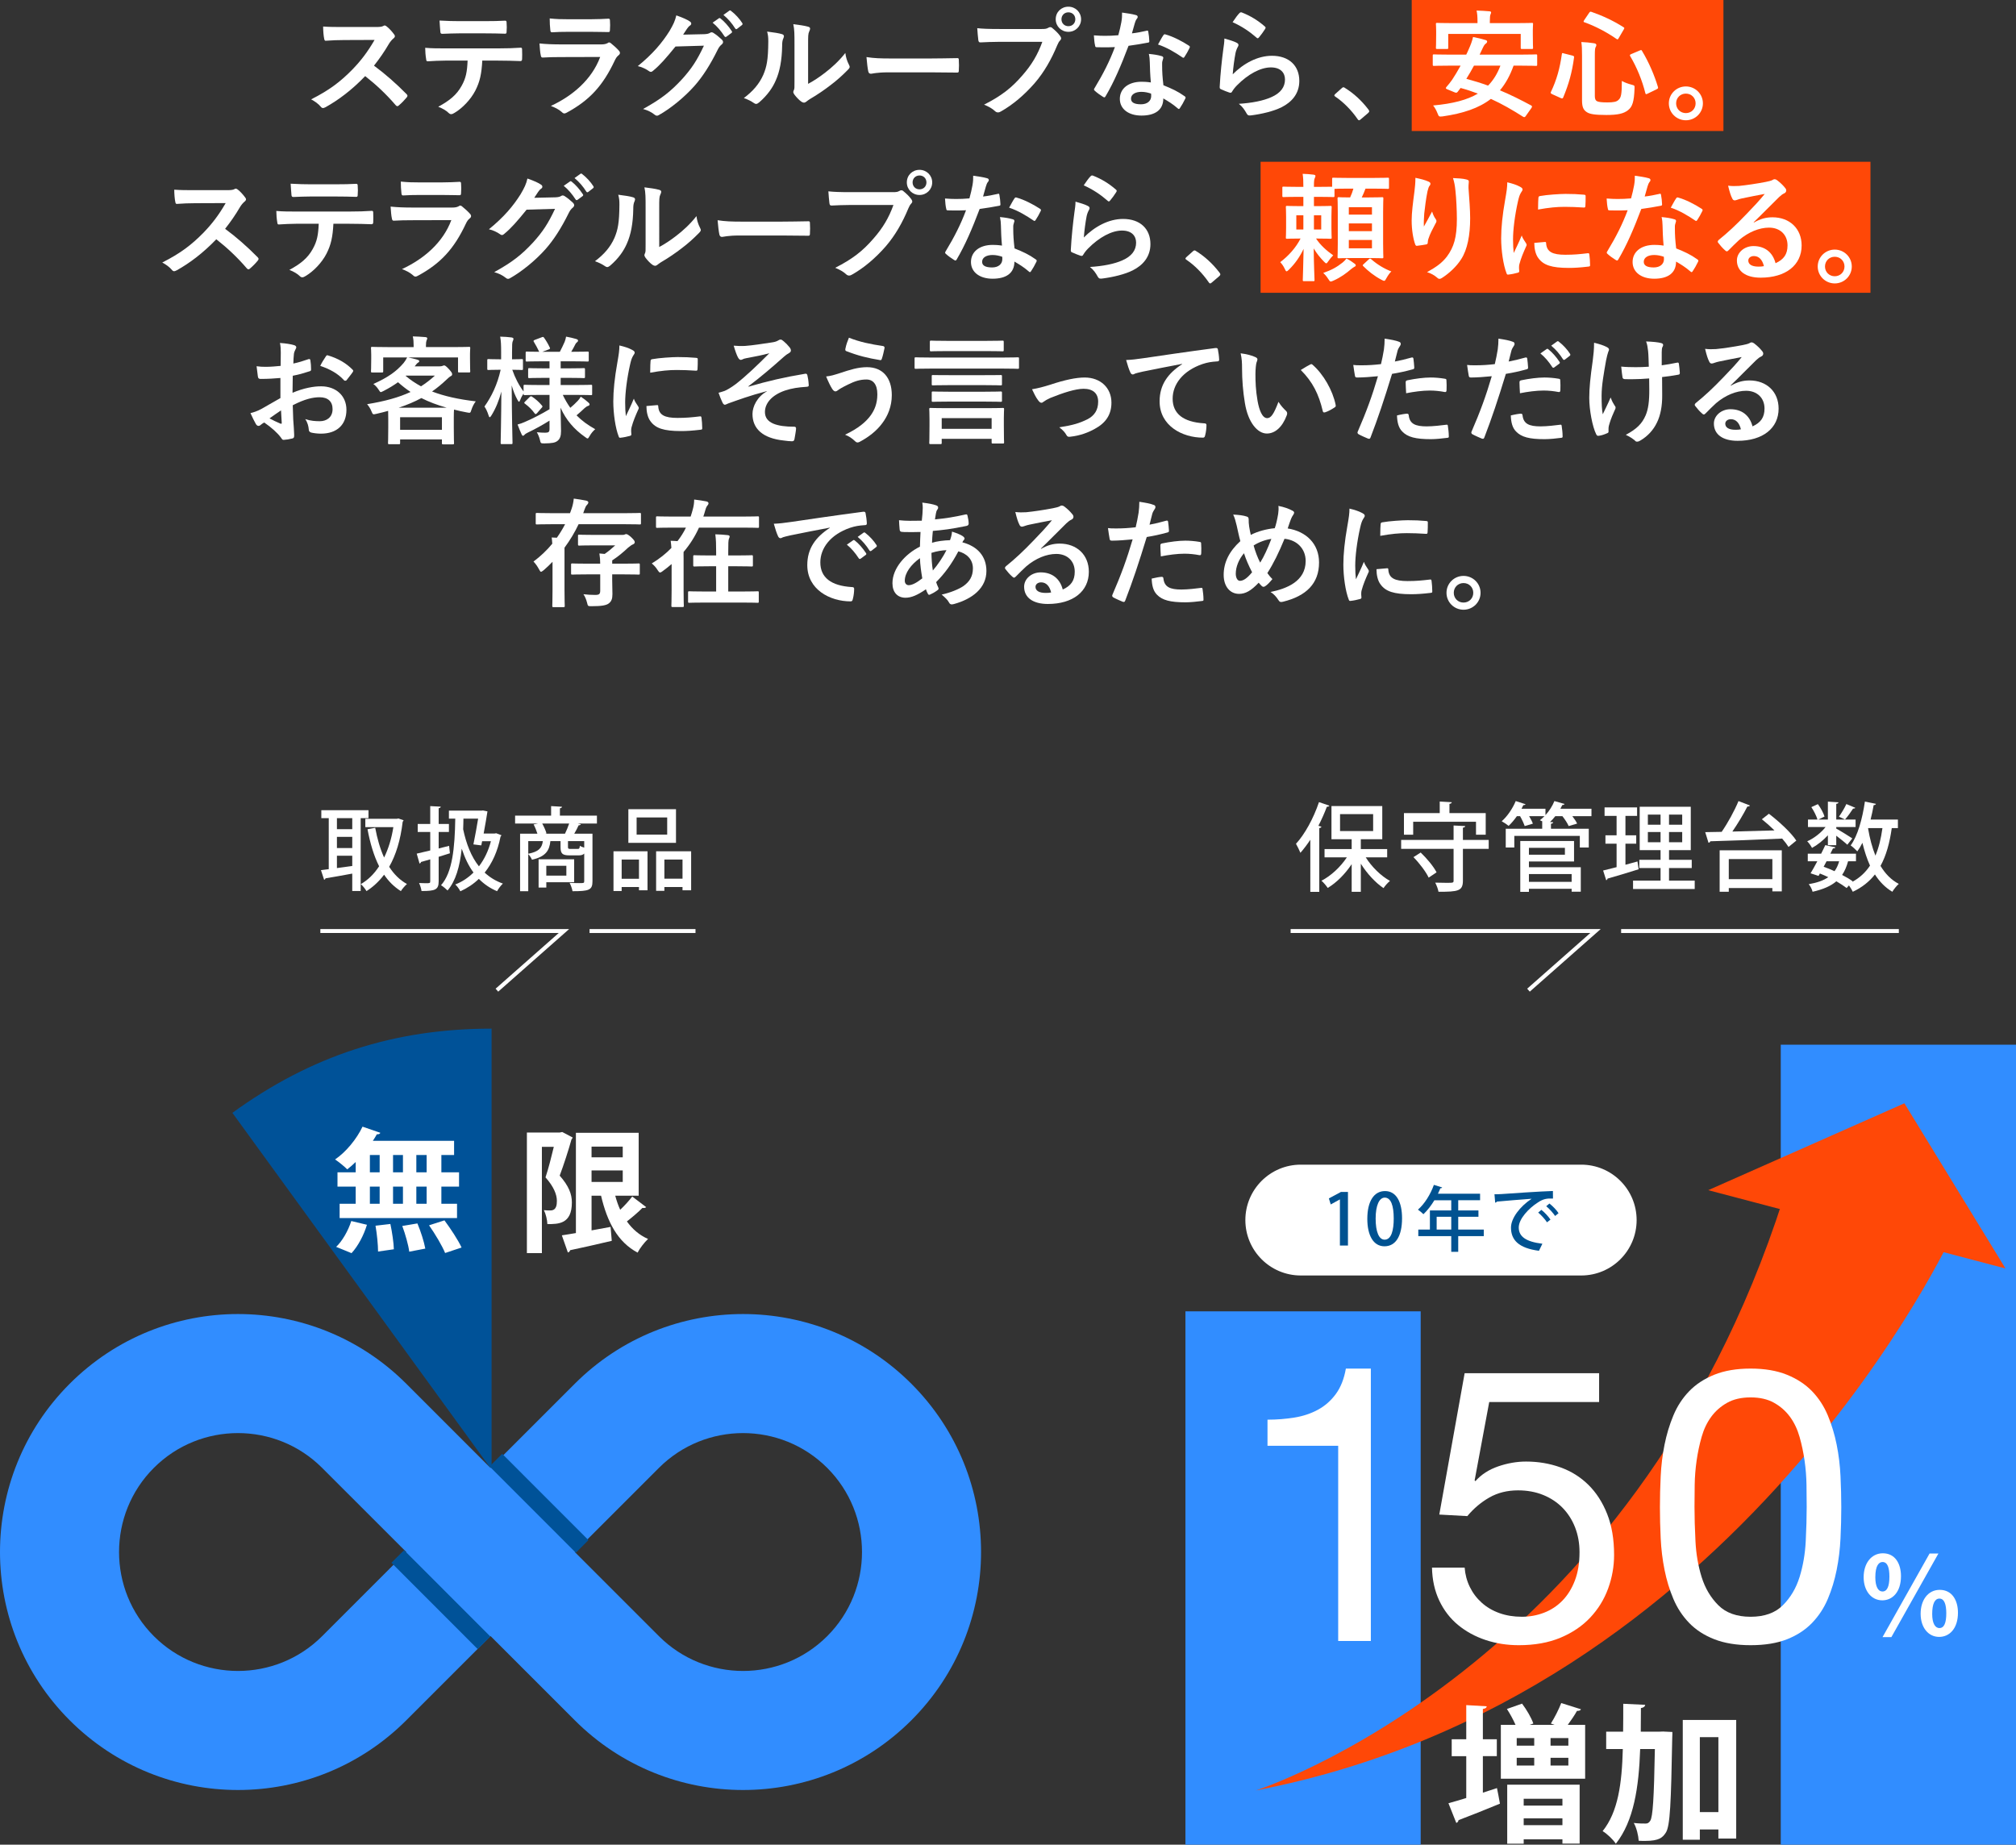 <?xml version="1.0" encoding="utf-8"?>
<!-- Generator: Adobe Illustrator 27.0.0, SVG Export Plug-In . SVG Version: 6.00 Build 0)  -->
<svg version="1.1" id="レイヤー_1" xmlns="http://www.w3.org/2000/svg" xmlns:xlink="http://www.w3.org/1999/xlink" x="0px"
	 y="0px" width="481.891px" height="440.946px" viewBox="0 0 481.891 440.946"
	 style="enable-background:new 0 0 481.891 440.946;" xml:space="preserve">
<rect x="0" y="0" width="481.891" height="440.946" fill="#333333" stroke="none"/>
<style type="text/css">
	.st0{fill:#005298;}
	.st1{fill:#FFFFFF;}
	.st2{fill:none;stroke:#FFFFFF;stroke-width:0.942;stroke-miterlimit:10;}
	.st3{fill:#FF4807;}
	.st4{fill:#318DFF;}
	.st5{fill:none;stroke:#005298;stroke-width:4.265;stroke-miterlimit:10;}
	.st6{fill:none;stroke:#318DFF;stroke-width:0.806;stroke-miterlimit:10;}
	.st7{fill:#005291;}
</style>
<g>
	<path class="st0" d="M117.504,351.292l-61.958-85.277c18.839-13.687,38.671-20.131,61.958-20.131V351.292z"/>
</g>
<g>
	<g>
		<path class="st1" d="M88.081,195.576h-1.864v17.411h-2.017v-4.163c-2.407,0.455-4.792,0.867-6.396,1.128
			c-0.021,0.173-0.174,0.304-0.325,0.347l-0.759-2.299l1.864-0.238V195.576h-1.777v-1.908h11.274V195.576
			z M84.201,198.2v-2.624h-3.664v2.624H84.201z M84.201,202.71V200.043h-3.664v2.667H84.201z
			 M80.537,204.553v2.949c1.171-0.152,2.406-0.325,3.664-0.499v-2.45H80.537z M95.215,195.642
			l1.258,0.434c-0.044,0.13-0.13,0.26-0.217,0.347c-0.521,4.38-1.604,7.936-3.23,10.776
			c1.127,1.756,2.536,3.166,4.249,4.119c-0.455,0.391-1.127,1.149-1.452,1.691
			c-1.604-0.997-2.928-2.319-4.012-3.924c-1.214,1.604-2.602,2.905-4.206,3.924
			c-0.304-0.521-0.911-1.301-1.366-1.669c1.67-0.954,3.166-2.386,4.38-4.271
			c-1.258-2.494-2.146-5.508-2.775-8.847l1.843-0.347c0.478,2.58,1.171,5.008,2.125,7.111
			c1.02-2.081,1.778-4.51,2.212-7.264h-6.7v-1.995h7.546L95.215,195.642z"/>
		<path class="st1" d="M107.35,202.189l0.194,1.778l-2.688,0.846v5.854c0,2.038-0.846,2.32-4.098,2.32
			c-0.065-0.542-0.325-1.366-0.586-1.908c0.564,0.021,1.128,0.044,1.562,0.044
			c0.997,0,1.105,0,1.105-0.456v-5.247l-2.211,0.629c-0.022,0.195-0.174,0.325-0.348,0.369
			l-0.672-2.364c0.889-0.194,1.995-0.455,3.23-0.759v-4.423h-2.992v-1.908h2.992v-4.271l2.516,0.13
			c-0.021,0.195-0.152,0.325-0.499,0.369v3.772h2.45v1.908h-2.45v3.946L107.35,202.189z
			 M118.603,199.176l1.258,0.477c-0.044,0.13-0.13,0.238-0.217,0.325
			c-0.694,3.557-2.017,6.396-3.795,8.608c1.215,1.127,2.646,2.017,4.358,2.623
			c-0.455,0.412-1.084,1.236-1.388,1.822c-1.713-0.716-3.144-1.714-4.358-2.949
			c-1.301,1.258-2.797,2.233-4.423,2.971c-0.261-0.521-0.781-1.258-1.215-1.627
			c1.604-0.628,3.079-1.582,4.358-2.861c-1.192-1.604-2.081-3.513-2.797-5.659h-0.021
			c-0.455,4.206-1.432,7.697-3.383,9.952c-0.304-0.325-1.062-0.954-1.562-1.258
			c2.732-3.035,3.296-8.955,3.404-15.915h-1.518v-1.908h7.741l0.412-0.043l1.062,0.217
			c-0.13,0.954-0.585,3.534-0.91,5.29h2.646L118.603,199.176z M113.161,201.843
			c0.391-1.865,0.824-4.294,1.128-6.158h-3.513c0,0.867-0.044,1.713-0.065,2.537
			c0.737,3.469,1.908,6.526,3.772,8.868c1.258-1.648,2.255-3.664,2.862-6.006h-2.104l-0.194,0.997
			L113.161,201.843z"/>
		<path class="st1" d="M142.685,194.969v1.887h-4.597l0.759,0.174c-0.087,0.151-0.238,0.238-0.542,0.26
			c-0.261,0.586-0.65,1.345-1.041,1.995h4.358v11.383c0,2.104-0.846,2.364-4.771,2.364
			c-0.087-0.586-0.412-1.453-0.693-1.995c0.823,0.043,1.647,0.064,2.255,0.064
			c1.149,0,1.235,0,1.235-0.477v-6.592c-0.303,0.325-0.715,0.434-1.344,0.434h-2.169
			c-1.756,0-2.146-0.455-2.146-2.017v-1.388h-2.428c-0.239,2.169-1.02,3.687-4.402,4.445
			c-0.151-0.391-0.542-0.997-0.889-1.345v8.869h-1.951v-13.747h4.142
			c-0.217-0.694-0.564-1.562-0.911-2.212l1.084-0.217h-5.507v-1.887h8.607v-2.276l2.603,0.151
			c-0.022,0.195-0.152,0.304-0.499,0.369v1.756H142.685z M126.271,201.062v3.015
			c2.516-0.499,3.253-1.345,3.491-3.015H126.271z M137.243,210.884h-6.657v1.279h-1.843v-6.765h8.5
			V210.884z M130.347,199.284h4.705c0.348-0.716,0.737-1.648,0.998-2.429h-6.44
			c0.412,0.759,0.846,1.691,1.02,2.363L130.347,199.284z M135.377,206.96h-4.792v2.342h4.792V206.96z
			 M138.044,202.927c0.412,0,0.499-0.087,0.564-0.759c0.217,0.173,0.65,0.325,1.04,0.455v-1.562
			h-3.881v1.388c0,0.412,0.087,0.478,0.607,0.478H138.044z"/>
		<path class="st1" d="M146.645,212.987v-9.497h8.131v9.323h-2.038v-0.78h-4.142v0.954H146.645z
			 M152.738,205.464h-4.142v4.597h4.142V205.464z M161.584,193.43v8.044h-11.384v-8.044H161.584z
			 M159.481,199.501v-4.099h-7.308v4.099H159.481z M156.835,203.49h8.37v9.323h-2.061v-0.78h-4.336
			v0.911h-1.974V203.49z M158.809,210.038h4.336v-4.574h-4.336V210.038z"/>
	</g>
</g>
<g>
	<g>
		<path class="st1" d="M313.21,200.729c-0.759,1.149-1.563,2.208-2.368,3.127
			c-0.207-0.528-0.76-1.632-1.059-2.161c2.093-2.254,4.208-6.116,5.496-9.957l2.483,0.851
			c-0.092,0.185-0.275,0.253-0.598,0.253c-0.575,1.541-1.265,3.082-2.023,4.554l0.713,0.207
			c-0.023,0.184-0.185,0.299-0.506,0.345v15.245h-2.139V200.729z M331.583,204.937h-5.128
			c1.426,2.276,3.656,4.461,5.795,5.634c-0.483,0.391-1.196,1.173-1.541,1.725
			c-1.954-1.311-3.955-3.495-5.427-5.841v6.715h-2.185v-6.6c-1.563,2.346-3.633,4.438-5.726,5.68
			c-0.345-0.529-1.012-1.311-1.495-1.725c2.254-1.149,4.554-3.288,6.071-5.588h-5.335v-1.978h6.484
			v-2.346h-4.829v-7.933h12.142v7.933h-5.128v2.346h6.301V204.937z M320.316,194.612v4.047h7.91v-4.047
			H320.316z"/>
		<path class="st1" d="M355.848,200.774v2.139H349.685v7.588c0,2.507-1.149,2.668-5.84,2.668
			c-0.093-0.621-0.46-1.587-0.782-2.185c0.966,0.023,1.932,0.046,2.645,0.046
			c1.679,0,1.747,0,1.747-0.552v-7.565H334.922v-2.139h12.532v-3.449l2.783,0.138
			c-0.023,0.207-0.161,0.322-0.553,0.392v2.92H355.848z M337.797,196.429v3.104h-2.208v-5.174h8.555
			v-2.76l2.874,0.161c-0.022,0.207-0.184,0.345-0.552,0.391v2.208h8.669v5.174h-2.322v-3.104H337.797
			z M341.499,209.789c-0.621-1.357-2.185-3.427-3.634-4.898l1.725-1.104
			c1.472,1.402,3.104,3.357,3.795,4.736L341.499,209.789z"/>
		<path class="st1" d="M380.412,193.324v1.771h-4.575c0.482,0.621,0.919,1.265,1.149,1.771l-2.023,0.598
			c-0.253-0.62-0.874-1.586-1.495-2.368h-1.701c-0.391,0.506-0.828,0.989-1.265,1.402l0.759,0.047
			c-0.023,0.184-0.161,0.321-0.529,0.367v1.196h9.037v4.483h-2.139v-2.782h-15.659v2.782h-2.047v-4.483
			h8.715v-1.725h0.093l-0.645-0.322c0.368-0.276,0.736-0.598,1.104-0.966h-3.68
			c0.391,0.644,0.736,1.311,0.896,1.794l-1.954,0.574c-0.207-0.62-0.644-1.563-1.104-2.368h-0.759
			c-0.621,0.874-1.312,1.702-1.978,2.322c-0.414-0.345-1.173-0.851-1.656-1.104
			c1.311-1.127,2.599-3.013,3.357-4.829l2.346,0.759c-0.069,0.139-0.253,0.23-0.529,0.207
			c-0.138,0.299-0.275,0.575-0.437,0.874h5.726v1.518c0.896-0.966,1.655-2.161,2.139-3.357
			l2.414,0.69c-0.068,0.184-0.253,0.253-0.528,0.253c-0.139,0.299-0.299,0.598-0.46,0.896H380.412z
			 M365.465,205.926v1.379h12.395v5.841h-2.185v-0.689h-10.21v0.735h-2.069v-12.164h12.854v4.898
			H365.465z M374.065,202.66h-8.6v1.655h8.6V202.66z M375.675,208.938h-10.21v1.863h10.21
			V208.938z"/>
		<path class="st1" d="M388.535,206.707l2.875-0.781c0.022,0.092,0.046,0.184,0.275,1.862
			c-2.713,0.851-5.588,1.725-7.427,2.23c-0.023,0.207-0.185,0.345-0.322,0.391l-0.736-2.322
			c0.897-0.207,2.001-0.482,3.22-0.805v-5.611h-2.667v-2h2.667v-4.646h-2.874v-2.023h7.771v2.023
			h-2.782v4.646h2.576v2h-2.576V206.707z M398.952,210.501h6.14v2.001h-14.74v-2.001h6.577v-3.012
			h-5.082v-1.955h5.082v-2.322h-4.99v-10.371h12.211v10.371h-5.197v2.322h5.427v1.955h-5.427V210.501z
			 M393.893,194.727v2.415h3.035v-2.415H393.893z M393.893,201.326h3.035v-2.438h-3.035V201.326z
			 M402.102,197.142v-2.415h-3.15v2.415H402.102z M402.102,201.326v-2.438h-3.15v2.438H402.102z"/>
		<path class="st1" d="M422.826,194.52c2.414,1.84,5.289,4.484,6.554,6.416l-1.862,1.518
			c-0.368-0.598-0.897-1.288-1.519-2.001c-6.346,0.3-13.038,0.529-17.177,0.645
			c-0.046,0.229-0.23,0.321-0.437,0.345l-0.782-2.529l3.932-0.069
			c1.449-2.093,3.082-5.059,4.024-7.358l2.736,1.058c-0.092,0.185-0.321,0.253-0.621,0.253
			c-0.919,1.817-2.299,4.116-3.587,5.979c3.128-0.069,6.623-0.185,10.072-0.276
			c-0.989-0.966-2.023-1.886-3.013-2.667L422.826,194.52z M411.052,213.169v-9.911h14.854v9.819h-2.253
			v-0.805h-10.417v0.896H411.052z M423.654,205.351h-10.417v4.806h10.417V205.351z"/>
		<path class="st1" d="M436.927,202.039v-2.368c-1.127,1.219-2.507,2.322-3.795,3.013
			c-0.253-0.483-0.735-1.196-1.149-1.587c1.563-0.667,3.288-2.001,4.392-3.403h-4.208v-1.794h2.276
			c-0.253-0.827-0.851-2.046-1.472-2.966l1.564-0.713c0.667,0.896,1.356,2.161,1.586,2.966
			l-1.472,0.713h2.277v-4.277l2.529,0.161c-0.023,0.185-0.161,0.322-0.529,0.368v3.748h4.622v1.794
			h-4.622v0.368c0.896,0.482,3.242,1.932,3.84,2.345l-1.195,1.518
			c-0.529-0.506-1.679-1.425-2.645-2.161v2.276H436.927z M453.667,197.946h-1.472
			c-0.506,3.564-1.334,6.576-2.69,9.037c1.126,1.862,2.552,3.357,4.369,4.3
			c-0.506,0.437-1.196,1.288-1.541,1.886c-1.702-1.012-3.059-2.415-4.162-4.14
			c-1.356,1.725-3.081,3.104-5.289,4.14c-0.184-0.391-0.574-1.058-0.92-1.518l-0.552,0.621
			c-0.667-0.506-1.518-1.059-2.46-1.61c-1.334,1.15-3.174,1.932-5.68,2.507
			c-0.139-0.621-0.553-1.38-0.92-1.816c2-0.345,3.518-0.874,4.668-1.679
			c-0.645-0.299-1.311-0.598-2.001-0.874l-0.322,0.575l-1.908-0.621
			c0.483-0.782,1.035-1.794,1.609-2.874h-2.276v-1.817h3.196c0.368-0.713,0.69-1.402,0.989-2.046
			l2.414,0.528c-0.068,0.185-0.229,0.276-0.574,0.253c-0.185,0.392-0.392,0.828-0.621,1.265h6.116
			v1.817h-1.886c-0.345,1.265-0.805,2.345-1.426,3.265c0.989,0.506,1.863,1.035,2.53,1.518
			l-0.139,0.161c1.817-0.988,3.196-2.276,4.277-3.909c-0.735-1.633-1.334-3.449-1.816-5.449
			c-0.368,0.759-0.782,1.448-1.219,2.046c-0.345-0.391-1.127-1.104-1.587-1.426
			c1.679-2.276,2.806-6.393,3.403-10.485l2.645,0.552c-0.069,0.184-0.229,0.299-0.552,0.299
			c-0.207,1.15-0.438,2.322-0.736,3.449h6.531V197.946z M435.914,207.19
			c0.874,0.299,1.748,0.667,2.599,1.058c0.483-0.667,0.852-1.449,1.104-2.368h-3.013L435.914,207.19z
			 M439.571,195.21c0.599-0.828,1.357-2.093,1.771-3.013l2.138,0.896
			c-0.068,0.139-0.275,0.207-0.528,0.185c-0.483,0.759-1.288,1.886-1.932,2.621L439.571,195.21z
			 M446.562,197.946l-0.023,0.115c0.391,2.322,0.966,4.507,1.748,6.461
			c0.805-1.886,1.333-4.07,1.679-6.576H446.562z"/>
	</g>
</g>
<g>
	<polyline class="st2" points="76.575,222.553 134.799,222.553 118.778,236.689 	"/>
	<line class="st2" x1="140.924" y1="222.553" x2="166.247" y2="222.553"/>
</g>
<g>
	<polyline class="st2" points="308.503,222.553 381.377,222.553 365.357,236.689 	"/>
	<line class="st2" x1="387.503" y1="222.553" x2="453.883" y2="222.553"/>
</g>
<g>
	<rect x="337.448" class="st3" width="74.51" height="31.316"/>
	<rect x="301.323" y="38.671" class="st3" width="145.781" height="31.316"/>
	<g>
		<g>
			<path class="st1" d="M89.704,6.456c1.011,0,1.517-0.028,1.938-0.252c0.112-0.084,0.196-0.112,0.309-0.112
				c0.169,0,0.31,0.112,0.478,0.225c0.646,0.505,1.292,1.235,1.825,1.965
				c0.084,0.141,0.141,0.253,0.141,0.365c0,0.168-0.112,0.365-0.365,0.562
				c-0.365,0.309-0.73,0.729-1.039,1.235c-1.151,1.965-2.246,3.537-3.594,5.25
				c2.695,1.993,5.194,4.184,7.777,6.794c0.141,0.14,0.225,0.281,0.225,0.393
				s-0.057,0.253-0.196,0.421c-0.534,0.646-1.18,1.32-1.882,1.909
				c-0.112,0.112-0.225,0.169-0.337,0.169c-0.14,0-0.252-0.084-0.393-0.225
				c-2.358-2.752-4.773-4.97-7.3-6.963c-3.173,3.312-6.373,5.699-9.434,7.412
				c-0.253,0.112-0.449,0.225-0.646,0.225c-0.169,0-0.337-0.084-0.478-0.253
				c-0.618-0.758-1.432-1.319-2.358-1.825c4.38-2.218,6.991-4.211,9.883-7.159
				c2.021-2.105,3.565-4.099,5.278-7.046l-7.244,0.028c-1.46,0-2.92,0.056-4.436,0.168
				c-0.225,0.028-0.309-0.168-0.365-0.478c-0.141-0.589-0.253-1.937-0.253-2.92
				c1.517,0.112,2.92,0.112,4.745,0.112H89.704z"/>
			<path class="st1" d="M115.282,14.486c-0.169,3.144-0.562,5.025-1.656,7.159
				c-1.123,2.19-3.145,4.239-4.941,5.307c-0.31,0.196-0.59,0.337-0.843,0.337
				c-0.196,0-0.393-0.084-0.59-0.281c-0.562-0.562-1.516-1.123-2.498-1.488
				c2.751-1.488,4.407-2.864,5.587-4.998c1.039-1.853,1.319-3.369,1.432-6.036h-5.334
				c-1.404,0-2.78,0.084-4.212,0.168c-0.253,0.028-0.337-0.168-0.365-0.533
				c-0.14-0.786-0.225-1.853-0.225-2.695c1.572,0.141,3.145,0.141,4.773,0.141h12.606
				c2.189,0,3.818-0.057,5.475-0.169c0.28,0,0.309,0.169,0.309,0.562
				c0.028,0.365,0.028,1.797,0,2.162c0,0.365-0.168,0.478-0.421,0.478
				c-1.46-0.057-3.397-0.112-5.335-0.112H115.282z M109.723,7.973c-1.291,0-2.414,0.056-3.986,0.112
				c-0.365,0-0.449-0.141-0.478-0.478c-0.084-0.674-0.112-1.685-0.196-2.695
				c1.965,0.112,3.397,0.141,4.66,0.141h6.289c1.572,0,3.342-0.028,4.745-0.112
				c0.281,0,0.337,0.168,0.337,0.533c0.057,0.674,0.057,1.376,0,2.05c0,0.393-0.056,0.533-0.365,0.533
				c-1.516-0.056-3.172-0.084-4.717-0.084H109.723z"/>
			<path class="st1" d="M133.896,13.644c-1.404,0-2.808,0.028-4.212,0.112c-0.253,0-0.365-0.168-0.421-0.533
				c-0.169-0.702-0.225-1.741-0.309-2.836c1.6,0.169,3.312,0.225,5.166,0.225h9.63
				c0.478,0,1.039-0.056,1.488-0.309c0.14-0.112,0.252-0.168,0.364-0.168
				c0.141,0,0.281,0.084,0.422,0.197c0.674,0.533,1.432,1.235,1.881,1.74
				c0.196,0.197,0.28,0.394,0.28,0.59c0,0.168-0.084,0.365-0.309,0.533
				c-0.449,0.365-0.646,0.674-0.954,1.32c-2.808,5.979-6.037,9.489-11.455,12.409
				c-0.225,0.112-0.394,0.196-0.562,0.196c-0.197,0-0.394-0.112-0.618-0.337
				c-0.758-0.674-1.656-1.095-2.611-1.46c5.194-2.414,9.771-6.289,11.792-11.707L133.896,13.644z
				 M135.777,7.607c-1.264,0-2.667,0.028-3.847,0.112c-0.28,0-0.365-0.168-0.393-0.618
				c-0.085-0.589-0.141-1.825-0.141-2.695c1.713,0.168,2.555,0.197,4.604,0.197h5.054
				c1.825,0,3.312-0.084,4.408-0.141c0.252,0,0.337,0.141,0.337,0.449c0.056,0.702,0.056,1.488,0,2.19
				c0,0.477-0.085,0.589-0.506,0.562c-0.927,0-2.246-0.056-3.959-0.056H135.777z"/>
			<path class="st1" d="M168.346,8.169c0.73-0.028,1.096-0.141,1.404-0.337
				c0.112-0.084,0.225-0.112,0.365-0.112c0.14,0,0.28,0.056,0.449,0.168
				c0.701,0.449,1.348,0.983,1.909,1.516c0.252,0.225,0.364,0.449,0.364,0.646
				c0,0.225-0.14,0.421-0.337,0.59c-0.393,0.309-0.674,0.702-0.926,1.207
				c-1.882,3.818-3.679,6.542-5.56,8.675c-2.414,2.724-5.756,5.447-8.535,6.991
				c-0.168,0.112-0.309,0.14-0.449,0.14c-0.225,0-0.421-0.112-0.646-0.309
				c-0.702-0.562-1.572-0.982-2.667-1.291c4.38-2.415,6.598-4.184,9.349-7.16
				c2.219-2.471,3.51-4.379,5.194-7.973l-6.794,0.197c-2.303,2.835-3.706,4.435-5.307,5.755
				c-0.196,0.197-0.394,0.309-0.59,0.309c-0.141,0-0.28-0.057-0.421-0.169
				c-0.702-0.505-1.741-1.011-2.695-1.207c3.649-2.976,5.812-5.586,7.553-8.338
				c0.926-1.572,1.348-2.442,1.656-3.79c1.601,0.562,2.667,1.039,3.285,1.488
				c0.196,0.14,0.28,0.309,0.28,0.477s-0.084,0.337-0.309,0.477
				c-0.281,0.169-0.478,0.478-0.702,0.758c-0.309,0.477-0.59,0.898-0.927,1.404L168.346,8.169z
				 M171.827,4.379c0.141-0.112,0.253-0.084,0.422,0.056c0.87,0.674,1.881,1.797,2.667,3.004
				c0.112,0.168,0.112,0.309-0.084,0.449l-1.18,0.871c-0.196,0.14-0.337,0.112-0.478-0.084
				c-0.842-1.292-1.74-2.358-2.835-3.257L171.827,4.379z M174.326,2.554
				c0.169-0.112,0.253-0.084,0.421,0.056c1.039,0.786,2.05,1.909,2.668,2.892
				c0.112,0.168,0.14,0.337-0.085,0.505l-1.123,0.871c-0.225,0.168-0.364,0.084-0.477-0.084
				c-0.759-1.207-1.657-2.274-2.808-3.229L174.326,2.554z"/>
			<path class="st1" d="M186.933,8.169c0.478,0.141,0.533,0.478,0.365,0.87
				c-0.309,0.618-0.337,1.235-0.337,1.909c-0.057,3.51-0.59,6.176-1.517,8.254
				c-0.729,1.712-1.965,3.537-3.986,5.278c-0.281,0.225-0.506,0.365-0.73,0.365
				c-0.168,0-0.337-0.084-0.533-0.225c-0.702-0.477-1.376-0.814-2.387-1.179
				c2.19-1.656,3.679-3.369,4.661-5.587c0.786-1.909,1.151-3.453,1.179-7.945
				c0-1.067-0.056-1.516-0.28-2.358C184.968,7.748,186.259,7.944,186.933,8.169z M193.166,20.044
				c1.375-0.729,2.667-1.6,3.986-2.611c1.685-1.292,3.341-2.779,4.913-4.772
				c0.112,0.982,0.394,1.909,0.871,2.835c0.084,0.196,0.168,0.337,0.168,0.477
				c0,0.197-0.112,0.393-0.421,0.702c-1.404,1.432-2.695,2.583-4.155,3.678
				c-1.46,1.123-3.032,2.218-4.998,3.369c-0.505,0.337-0.562,0.393-0.813,0.589
				c-0.169,0.141-0.365,0.225-0.562,0.225c-0.169,0-0.365-0.084-0.59-0.225
				c-0.618-0.421-1.264-1.151-1.685-1.712c-0.169-0.252-0.253-0.421-0.253-0.589
				c0-0.141,0.028-0.253,0.112-0.421c0.196-0.365,0.169-0.702,0.169-2.134V10.668
				c0-2.443,0-3.594-0.281-4.886c1.123,0.141,2.667,0.337,3.51,0.59
				c0.365,0.084,0.505,0.253,0.505,0.478c0,0.168-0.084,0.421-0.225,0.702
				c-0.252,0.534-0.252,1.095-0.252,3.117V20.044z"/>
			<path class="st1" d="M212.313,17.293c-2.78,0-3.847,0.337-4.128,0.337
				c-0.337,0-0.562-0.169-0.646-0.59c-0.141-0.646-0.309-1.965-0.421-3.397
				c1.825,0.281,3.229,0.337,6.064,0.337h9.04c2.134,0,4.296-0.056,6.458-0.084
				c0.421-0.028,0.505,0.056,0.505,0.393c0.057,0.842,0.057,1.796,0,2.639
				c0,0.337-0.112,0.449-0.505,0.421c-2.105-0.028-4.184-0.056-6.261-0.056H212.313z"/>
			<path class="st1" d="M239.014,9.994c-1.824,0-3.425,0.084-4.632,0.14
				c-0.365,0.028-0.478-0.168-0.534-0.562c-0.084-0.562-0.196-2.021-0.252-2.835
				c1.263,0.14,2.751,0.196,5.391,0.196h10.022c0.843,0,1.151-0.056,1.545-0.281
				c0.168-0.112,0.337-0.168,0.477-0.168c0.169,0,0.337,0.056,0.478,0.196
				c0.73,0.59,1.432,1.264,1.909,1.938c0.141,0.196,0.225,0.365,0.225,0.562
				c0,0.168-0.084,0.337-0.28,0.533c-0.253,0.253-0.394,0.534-0.646,1.095
				c-1.375,3.313-3.088,6.401-5.446,9.124c-2.415,2.752-5.138,5.082-7.974,6.683
				c-0.253,0.168-0.506,0.252-0.758,0.252c-0.225,0-0.478-0.084-0.702-0.309
				c-0.646-0.617-1.572-1.123-2.611-1.544c4.1-2.078,6.598-4.015,9.181-7.019
				c2.19-2.499,3.622-4.885,4.745-8.001H239.014z M258.415,4.604c0,1.685-1.348,3.004-3.032,3.004
				s-3.032-1.319-3.032-3.004c0-1.741,1.348-3.004,3.032-3.004S258.415,2.919,258.415,4.604z
				 M253.725,4.604c0,0.954,0.702,1.656,1.657,1.656c0.954,0,1.656-0.702,1.656-1.656
				c0-0.955-0.702-1.657-1.656-1.657C254.428,2.947,253.725,3.648,253.725,4.604z"/>
			<path class="st1" d="M274.053,7.355c0.253-0.084,0.365-0.084,0.422,0.225
				c0.14,0.702,0.225,1.544,0.252,2.274c0,0.253-0.112,0.309-0.337,0.337
				c-1.516,0.309-2.892,0.505-4.632,0.758c-1.797,4.745-3.454,8.619-5.476,12.044
				c-0.112,0.196-0.196,0.281-0.309,0.281c-0.084,0-0.196-0.056-0.337-0.14
				c-0.646-0.394-1.46-0.983-1.938-1.432c-0.14-0.112-0.196-0.197-0.196-0.309
				c0-0.084,0.028-0.196,0.141-0.337c2.105-3.481,3.594-6.429,4.857-9.798
				c-1.067,0.056-1.938,0.056-2.808,0.056c-0.618,0-0.843,0-1.545-0.028
				c-0.28,0-0.337-0.084-0.393-0.449c-0.141-0.533-0.225-1.46-0.281-2.386
				c1.151,0.084,1.797,0.112,2.611,0.112c1.095,0,1.938-0.028,3.229-0.14
				c0.337-1.18,0.534-2.134,0.73-3.145c0.168-0.983,0.168-1.404,0.168-2.274
				c1.208,0.168,2.415,0.337,3.285,0.59c0.281,0.056,0.449,0.225,0.449,0.421
				c0,0.225-0.084,0.365-0.253,0.533c-0.168,0.225-0.28,0.478-0.449,1.039
				c-0.196,0.674-0.421,1.544-0.674,2.387C271.667,7.86,272.958,7.607,274.053,7.355z M274.839,14.878
				c-0.027-0.757-0.056-1.207-0.225-1.993c1.376,0.141,2.106,0.253,3.061,0.533
				c0.253,0.057,0.394,0.197,0.394,0.449c0,0.057-0.057,0.253-0.169,0.59
				c-0.112,0.336-0.141,0.673-0.112,1.151c0,1.656,0.084,2.863,0.309,4.772
				c2.021,0.814,3.397,1.432,5.054,2.611c0.281,0.196,0.31,0.309,0.169,0.59
				c-0.421,0.87-0.814,1.572-1.292,2.274c-0.084,0.14-0.168,0.197-0.252,0.197
				c-0.085,0-0.169-0.057-0.281-0.169c-1.235-1.066-2.274-1.685-3.425-2.358
				c0,2.808-2.021,4.1-5.223,4.1c-3.088,0-5.166-1.572-5.166-3.987
				c0-2.442,2.021-4.099,5.194-4.099c0.533,0,1.319,0.028,2.218,0.168
				C274.924,17.911,274.867,16.198,274.839,14.878z M272.846,21.954c-1.403,0-2.499,0.562-2.499,1.629
				c0,0.898,0.786,1.348,2.387,1.348c1.517,0,2.442-0.814,2.442-1.994c0-0.252,0-0.393-0.027-0.562
				C274.474,22.15,273.716,21.954,272.846,21.954z M278.068,8.45c0.168-0.281,0.309-0.309,0.589-0.197
				c1.657,0.449,3.875,1.572,5.503,2.64c0.169,0.112,0.253,0.196,0.253,0.309
				c0,0.084-0.028,0.196-0.112,0.337c-0.28,0.618-0.786,1.488-1.179,2.078
				c-0.085,0.14-0.169,0.197-0.253,0.197s-0.141-0.028-0.253-0.112
				c-1.656-1.123-3.678-2.358-5.812-3.061C277.282,9.797,277.703,8.955,278.068,8.45z"/>
			<path class="st1" d="M295.588,10.219c0.309,0.14,0.449,0.309,0.449,0.533
				c0,0.141-0.057,0.281-0.141,0.421c-0.253,0.449-0.449,0.955-0.562,1.488
				c-0.281,1.432-0.562,3.509-0.674,5.109c2.583-2.611,5.952-4.436,9.377-4.436
				c4.1,0,6.542,2.386,6.542,6.008c0,3.06-1.825,5.082-4.239,6.289
				c-1.881,0.955-4.773,1.628-7.188,1.937c-0.618,0.084-0.87,0.057-1.123-0.365
				c-0.533-0.955-1.039-1.712-1.909-2.386c3.145-0.197,5.84-0.73,7.721-1.572
				c2.274-0.983,3.313-2.443,3.313-4.24c0-1.516-0.955-2.892-3.369-2.892
				c-2.471,0-5.447,1.601-8.086,4.268c-0.506,0.506-0.871,0.983-1.208,1.544
				c-0.168,0.281-0.28,0.281-0.646,0.197c-0.646-0.225-1.319-0.478-1.909-0.758
				c-0.28-0.112-0.393-0.168-0.393-0.562c0.168-3.257,0.533-6.569,0.87-9.068
				c0.112-0.842,0.253-1.572,0.253-2.526C293.763,9.517,294.941,9.854,295.588,10.219z M296.289,3.115
				c0.141-0.141,0.31-0.225,0.534-0.141c2.077,0.814,3.818,1.881,5.503,3.341
				c0.14,0.112,0.196,0.197,0.196,0.309c0,0.084-0.057,0.196-0.141,0.337
				c-0.365,0.589-0.954,1.403-1.432,1.965c-0.112,0.141-0.225,0.225-0.309,0.225
				c-0.112,0-0.197-0.056-0.337-0.196c-1.572-1.376-3.454-2.667-5.672-3.65
				C295.307,4.294,295.84,3.564,296.289,3.115z"/>
			<path class="st1" d="M320.716,21.084c0.196-0.196,0.337-0.225,0.421-0.225
				c0.085,0,0.197,0.028,0.365,0.168c2.078,1.292,3.931,2.976,5.587,5.138
				c0.169,0.225,0.197,0.309,0.197,0.421c0,0.141-0.057,0.253-0.281,0.449l-1.713,1.46
				c-0.196,0.168-0.309,0.253-0.393,0.253c-0.141,0-0.253-0.057-0.394-0.281
				c-1.487-2.162-3.396-4.071-5.306-5.362c-0.169-0.112-0.253-0.196-0.253-0.281
				s0.056-0.168,0.196-0.337L320.716,21.084z"/>
			<path class="st1" d="M364.683,27.766c-0.168,0.252-0.337,0.309-0.617,0.14
				c-2.555-1.628-5.025-3.06-7.693-4.268c-2.863,2.218-6.653,3.481-11.539,4.184
				c-0.87,0.084-0.898,0.084-1.207-0.702c-0.281-0.729-0.646-1.403-1.067-1.909
				c4.689-0.421,8.143-1.319,10.697-2.835c-1.319-0.505-2.667-0.955-4.127-1.348l-0.702,0.926
				c-0.196,0.225-0.337,0.281-0.729,0.112l-1.713-0.702c-0.478-0.197-0.449-0.309-0.253-0.562
				c0.478-0.534,0.955-1.151,1.376-1.741c0.646-0.982,1.348-2.134,2.021-3.369h-2.836
				c-2.499,0-3.341,0.056-3.51,0.056c-0.28,0-0.309-0.028-0.309-0.309v-2.133
				c0-0.28,0.028-0.309,0.309-0.309c0.169,0,1.011,0.056,3.51,0.056h4.184
				c0.225-0.449,0.449-0.926,0.646-1.404c0.365-0.786,0.786-1.881,0.982-2.808
				c1.011,0.196,2.106,0.449,3.005,0.73c0.225,0.056,0.364,0.197,0.364,0.365
				c0,0.169-0.112,0.337-0.337,0.506c-0.225,0.14-0.421,0.421-0.729,1.066l-0.73,1.544h9.939
				c2.499,0,3.312-0.056,3.51-0.056c0.28,0,0.309,0.028,0.309,0.309v2.133
				c0,0.281-0.028,0.309-0.309,0.309c-0.197,0-1.011-0.056-3.51-0.056h-1.825
				c-0.842,2.358-1.909,4.296-3.257,5.896c2.499,1.039,4.97,2.274,7.469,3.622
				c0.14,0.084,0.196,0.141,0.196,0.253s-0.057,0.225-0.169,0.393L364.683,27.766z M362.381,5.53
				c2.639,0,3.594-0.056,3.762-0.056c0.281,0,0.31,0.028,0.31,0.281
				c0,0.168-0.057,0.674-0.057,1.432v1.151c0,2.471,0.057,2.892,0.057,3.06
				c0,0.281-0.028,0.309-0.31,0.309h-2.33c-0.28,0-0.309-0.028-0.309-0.309V8.113h-17.323v3.285
				c0,0.281-0.028,0.309-0.309,0.309h-2.33c-0.281,0-0.31-0.028-0.31-0.309
				c0-0.196,0.057-0.589,0.057-3.06V7.411c0-0.983-0.057-1.488-0.057-1.657
				c0-0.252,0.028-0.281,0.31-0.281c0.196,0,1.123,0.056,3.762,0.056h5.868V5.193
				c0-1.208-0.057-1.965-0.225-2.667c1.039,0.028,2.077,0.084,3.032,0.169
				c0.309,0.028,0.449,0.112,0.449,0.252c0,0.197-0.084,0.337-0.169,0.562
				C356.176,3.733,356.12,4.098,356.12,5.193v0.337H362.381z M352.329,15.693
				c-0.562,1.067-1.179,2.105-1.824,3.145c1.769,0.478,3.509,1.011,5.193,1.628
				c1.264-1.292,2.219-2.835,2.948-4.773H352.329z"/>
			<path class="st1" d="M375.829,13.279c0.394,0.112,0.449,0.168,0.422,0.449
				c-0.478,3.593-1.235,6.289-2.583,9.545c-0.112,0.252-0.197,0.337-0.59,0.168l-2.05-0.927
				c-0.393-0.196-0.421-0.309-0.309-0.533c1.376-2.892,2.134-5.615,2.611-9.012
				c0.056-0.337,0.084-0.337,0.505-0.196L375.829,13.279z M381.22,22.993
				c0,0.646,0.169,1.039,0.534,1.207c0.337,0.169,1.011,0.281,2.442,0.281
				c1.46,0,2.218-0.141,2.667-0.59c0.618-0.533,0.814-1.292,0.814-4.548
				c0.674,0.393,1.488,0.674,2.33,0.898c0.73,0.197,0.73,0.197,0.702,0.926
				c-0.112,3.173-0.533,4.352-1.517,5.138c-1.066,0.871-2.526,1.179-5.222,1.179
				c-2.836,0-3.987-0.225-4.661-0.674c-0.758-0.478-1.15-1.151-1.15-2.779V13.251
				c0-1.46-0.028-2.274-0.169-3.201c1.011,0.028,2.05,0.141,2.977,0.281
				c0.449,0.056,0.617,0.225,0.617,0.421s-0.056,0.309-0.168,0.505
				c-0.141,0.252-0.197,0.618-0.197,1.994V22.993z M379.845,3.087
				c0.225-0.309,0.28-0.337,0.562-0.252c2.498,0.871,5.138,2.049,7.637,3.65
				c0.28,0.168,0.28,0.225,0.084,0.562l-1.18,2.021c-0.225,0.393-0.28,0.421-0.533,0.253
				c-2.387-1.657-5.194-3.117-7.665-3.987c-0.168-0.056-0.225-0.084-0.225-0.168
				c0-0.084,0.057-0.169,0.141-0.337L379.845,3.087z M391.945,12.071
				c0.365-0.14,0.421-0.168,0.562,0.112c1.656,2.751,2.976,5.868,3.79,8.591
				c0.084,0.309,0.057,0.365-0.309,0.562l-2.134,1.039c-0.394,0.197-0.478,0.197-0.562-0.112
				c-0.758-3.032-1.993-6.092-3.622-8.844c-0.141-0.252-0.084-0.365,0.281-0.505L391.945,12.071z"/>
			<path class="st1" d="M407.05,24.706c0,2.246-1.825,4.043-4.071,4.043s-4.07-1.797-4.07-4.043
				s1.824-4.043,4.07-4.043S407.05,22.46,407.05,24.706z M400.648,24.706
				c0,1.319,1.011,2.33,2.33,2.33c1.32,0,2.331-1.011,2.331-2.33
				c0-1.32-1.011-2.331-2.331-2.331C401.659,22.375,400.648,23.386,400.648,24.706z"/>
			<path class="st1" d="M54.117,45.456c1.011,0,1.516-0.028,1.938-0.252c0.112-0.084,0.196-0.112,0.309-0.112
				c0.168,0,0.309,0.112,0.478,0.225c0.646,0.505,1.291,1.235,1.824,1.965
				c0.085,0.141,0.141,0.253,0.141,0.365c0,0.168-0.112,0.365-0.365,0.562
				c-0.364,0.309-0.729,0.729-1.038,1.235c-1.151,1.965-2.246,3.537-3.594,5.25
				c2.695,1.993,5.193,4.184,7.776,6.794c0.141,0.14,0.225,0.281,0.225,0.393
				s-0.056,0.253-0.196,0.421c-0.533,0.646-1.179,1.319-1.881,1.909
				c-0.112,0.112-0.225,0.169-0.337,0.169c-0.141,0-0.253-0.084-0.394-0.225
				c-2.358-2.751-4.772-4.969-7.3-6.962c-3.172,3.312-6.373,5.699-9.434,7.412
				c-0.252,0.112-0.449,0.225-0.646,0.225c-0.168,0-0.337-0.084-0.478-0.253
				c-0.617-0.758-1.432-1.319-2.358-1.825c4.38-2.218,6.991-4.211,9.883-7.159
				c2.021-2.105,3.566-4.099,5.278-7.047l-7.243,0.028c-1.46,0-2.92,0.056-4.437,0.168
				c-0.225,0.028-0.309-0.168-0.364-0.478c-0.141-0.589-0.253-1.937-0.253-2.92
				c1.516,0.112,2.92,0.112,4.745,0.112H54.117z"/>
			<path class="st1" d="M79.694,53.486c-0.168,3.145-0.562,5.025-1.656,7.159
				c-1.123,2.19-3.145,4.239-4.941,5.306c-0.309,0.196-0.59,0.337-0.842,0.337
				c-0.197,0-0.394-0.084-0.59-0.281c-0.562-0.562-1.517-1.123-2.499-1.488
				c2.752-1.487,4.408-2.863,5.587-4.997c1.039-1.853,1.32-3.369,1.433-6.036h-5.335
				c-1.403,0-2.779,0.084-4.211,0.168c-0.253,0.028-0.337-0.168-0.365-0.533
				c-0.141-0.786-0.225-1.853-0.225-2.695c1.572,0.141,3.145,0.141,4.772,0.141h12.606
				c2.19,0,3.818-0.057,5.475-0.169c0.281,0,0.31,0.169,0.31,0.562
				c0.027,0.365,0.027,1.797,0,2.162c0,0.365-0.169,0.478-0.422,0.478
				c-1.46-0.057-3.396-0.112-5.334-0.112H79.694z M74.136,46.972c-1.292,0-2.415,0.056-3.987,0.112
				c-0.364,0-0.449-0.141-0.477-0.478c-0.085-0.674-0.112-1.685-0.197-2.695
				c1.966,0.112,3.397,0.141,4.661,0.141h6.289c1.572,0,3.341-0.028,4.745-0.112
				c0.28,0,0.337,0.168,0.337,0.533c0.056,0.674,0.056,1.376,0,2.05c0,0.393-0.057,0.533-0.365,0.533
				c-1.517-0.056-3.173-0.084-4.717-0.084H74.136z"/>
			<path class="st1" d="M98.308,52.643c-1.403,0-2.808,0.028-4.211,0.112c-0.253,0-0.365-0.168-0.422-0.533
				c-0.168-0.702-0.225-1.741-0.309-2.836c1.601,0.169,3.313,0.225,5.166,0.225h9.63
				c0.478,0,1.039-0.056,1.488-0.309c0.141-0.112,0.253-0.168,0.365-0.168
				c0.141,0,0.28,0.084,0.421,0.197c0.674,0.533,1.432,1.235,1.881,1.74
				c0.197,0.197,0.281,0.394,0.281,0.59c0,0.168-0.084,0.365-0.309,0.533
				c-0.449,0.365-0.646,0.674-0.955,1.32c-2.808,5.98-6.036,9.49-11.455,12.409
				c-0.225,0.112-0.393,0.196-0.562,0.196c-0.196,0-0.393-0.112-0.617-0.337
				c-0.759-0.674-1.657-1.095-2.611-1.46c5.194-2.414,9.771-6.289,11.792-11.707L98.308,52.643z
				 M100.189,46.607c-1.263,0-2.667,0.028-3.846,0.112c-0.281,0-0.365-0.168-0.394-0.618
				c-0.084-0.589-0.141-1.825-0.141-2.695c1.713,0.168,2.556,0.197,4.604,0.197h5.054
				c1.825,0,3.313-0.084,4.408-0.141c0.253,0,0.337,0.141,0.337,0.449c0.057,0.702,0.057,1.488,0,2.19
				c0,0.477-0.084,0.589-0.505,0.562c-0.927,0-2.246-0.056-3.959-0.056H100.189z"/>
			<path class="st1" d="M132.759,47.168c0.729-0.028,1.095-0.141,1.403-0.337
				c0.112-0.084,0.225-0.112,0.365-0.112s0.281,0.056,0.449,0.168
				c0.702,0.449,1.348,0.983,1.909,1.516c0.253,0.225,0.365,0.449,0.365,0.646
				c0,0.225-0.141,0.421-0.337,0.59c-0.394,0.309-0.674,0.702-0.927,1.207
				c-1.881,3.818-3.678,6.542-5.559,8.676c-2.415,2.724-5.756,5.446-8.535,6.991
				c-0.169,0.112-0.31,0.14-0.449,0.14c-0.225,0-0.422-0.112-0.646-0.309
				c-0.701-0.562-1.572-0.982-2.667-1.291c4.38-2.415,6.598-4.183,9.35-7.159
				c2.218-2.471,3.51-4.38,5.194-7.974l-6.795,0.197c-2.302,2.835-3.706,4.436-5.307,5.755
				c-0.196,0.197-0.393,0.309-0.589,0.309c-0.141,0-0.281-0.057-0.422-0.169
				c-0.701-0.505-1.74-1.011-2.695-1.207c3.65-2.976,5.812-5.587,7.553-8.339
				c0.927-1.572,1.348-2.442,1.656-3.79c1.601,0.562,2.668,1.039,3.285,1.488
				c0.196,0.14,0.281,0.309,0.281,0.477s-0.085,0.337-0.31,0.477
				c-0.28,0.169-0.477,0.478-0.701,0.758c-0.31,0.477-0.59,0.898-0.927,1.404L132.759,47.168z
				 M136.24,43.378c0.141-0.112,0.253-0.084,0.421,0.056c0.87,0.674,1.881,1.797,2.667,3.004
				c0.112,0.168,0.112,0.309-0.084,0.449l-1.179,0.871c-0.197,0.14-0.337,0.112-0.478-0.084
				c-0.843-1.292-1.741-2.358-2.836-3.257L136.24,43.378z M138.739,41.553
				c0.168-0.112,0.252-0.084,0.421,0.056c1.039,0.786,2.05,1.909,2.667,2.892
				c0.112,0.168,0.141,0.337-0.084,0.505L140.62,45.877c-0.225,0.168-0.365,0.084-0.478-0.084
				c-0.758-1.207-1.656-2.274-2.808-3.229L138.739,41.553z"/>
			<path class="st1" d="M151.346,47.168c0.477,0.141,0.533,0.478,0.364,0.87
				c-0.309,0.618-0.337,1.235-0.337,1.909c-0.056,3.51-0.589,6.177-1.516,8.255
				c-0.73,1.712-1.966,3.537-3.987,5.278c-0.28,0.224-0.505,0.364-0.729,0.364
				c-0.169,0-0.337-0.084-0.533-0.225c-0.702-0.477-1.376-0.813-2.387-1.179
				c2.189-1.656,3.678-3.369,4.66-5.587c0.786-1.909,1.151-3.454,1.18-7.946
				c0-1.067-0.057-1.516-0.281-2.358C149.38,46.748,150.672,46.944,151.346,47.168z M157.578,59.044
				c1.376-0.729,2.667-1.6,3.987-2.611c1.685-1.292,3.341-2.78,4.913-4.773
				c0.112,0.982,0.393,1.909,0.87,2.836c0.084,0.196,0.169,0.337,0.169,0.477
				c0,0.197-0.112,0.393-0.422,0.702c-1.403,1.432-2.695,2.583-4.155,3.678
				c-1.46,1.123-3.032,2.218-4.997,3.369c-0.506,0.337-0.562,0.393-0.814,0.589
				c-0.168,0.141-0.365,0.224-0.562,0.224c-0.168,0-0.365-0.084-0.59-0.224
				c-0.617-0.421-1.263-1.151-1.685-1.712c-0.168-0.252-0.252-0.421-0.252-0.589
				c0-0.141,0.027-0.253,0.112-0.421c0.196-0.365,0.168-0.702,0.168-2.134v-8.788
				c0-2.443,0-3.594-0.28-4.886c1.123,0.141,2.667,0.337,3.509,0.59
				c0.365,0.084,0.506,0.253,0.506,0.478c0,0.168-0.084,0.421-0.225,0.702
				c-0.253,0.534-0.253,1.095-0.253,3.117V59.044z"/>
			<path class="st1" d="M176.725,56.293c-2.779,0-3.847,0.337-4.127,0.337c-0.337,0-0.562-0.169-0.646-0.59
				c-0.141-0.646-0.31-1.965-0.422-3.397c1.825,0.281,3.229,0.337,6.064,0.337h9.041
				c2.134,0,4.296-0.056,6.457-0.084c0.422-0.028,0.506,0.056,0.506,0.393
				c0.056,0.842,0.056,1.797,0,2.639c0,0.337-0.112,0.449-0.506,0.421
				c-2.105-0.028-4.183-0.056-6.261-0.056H176.725z"/>
			<path class="st1" d="M203.427,48.994c-1.825,0-3.426,0.084-4.633,0.14
				c-0.365,0.028-0.478-0.168-0.533-0.562c-0.084-0.562-0.196-2.021-0.253-2.835
				c1.264,0.14,2.752,0.196,5.391,0.196h10.023c0.842,0,1.151-0.056,1.544-0.281
				c0.169-0.112,0.337-0.168,0.478-0.168c0.168,0,0.337,0.056,0.478,0.196
				c0.729,0.59,1.432,1.264,1.909,1.938c0.14,0.196,0.225,0.365,0.225,0.562
				c0,0.168-0.085,0.337-0.281,0.533c-0.253,0.253-0.393,0.534-0.646,1.095
				c-1.376,3.313-3.089,6.401-5.447,9.125c-2.414,2.752-5.138,5.082-7.974,6.682
				c-0.252,0.168-0.505,0.252-0.758,0.252c-0.225,0-0.478-0.084-0.702-0.309
				c-0.646-0.617-1.572-1.123-2.61-1.544c4.099-2.077,6.598-4.014,9.181-7.019
				c2.189-2.499,3.622-4.885,4.745-8.001H203.427z M222.827,43.603c0,1.685-1.348,3.004-3.032,3.004
				s-3.032-1.319-3.032-3.004c0-1.741,1.348-3.004,3.032-3.004S222.827,41.918,222.827,43.603z
				 M218.139,43.603c0,0.954,0.702,1.656,1.656,1.656c0.955,0,1.656-0.702,1.656-1.656
				c0-0.955-0.701-1.657-1.656-1.657C218.841,41.946,218.139,42.648,218.139,43.603z"/>
			<path class="st1" d="M238.466,46.354c0.253-0.084,0.365-0.084,0.421,0.225
				c0.141,0.702,0.225,1.544,0.253,2.274c0,0.253-0.112,0.309-0.337,0.337
				c-1.517,0.309-2.892,0.505-4.633,0.758c-1.797,4.745-3.453,8.62-5.475,12.045
				c-0.112,0.196-0.196,0.281-0.309,0.281c-0.085,0-0.197-0.056-0.337-0.14
				c-0.646-0.394-1.46-0.983-1.938-1.432c-0.141-0.112-0.196-0.197-0.196-0.309
				c0-0.084,0.027-0.196,0.14-0.337c2.106-3.481,3.594-6.429,4.857-9.798
				c-1.066,0.056-1.938,0.056-2.808,0.056c-0.617,0-0.842,0-1.544-0.028
				c-0.281,0-0.337-0.084-0.394-0.449c-0.14-0.533-0.225-1.46-0.28-2.386
				c1.151,0.084,1.797,0.112,2.611,0.112c1.095,0,1.937-0.028,3.229-0.14
				c0.337-1.18,0.533-2.134,0.729-3.145c0.169-0.983,0.169-1.404,0.169-2.274
				c1.207,0.168,2.414,0.337,3.285,0.59c0.28,0.056,0.449,0.225,0.449,0.421
				c0,0.225-0.085,0.365-0.253,0.533c-0.169,0.225-0.281,0.478-0.449,1.039
				c-0.196,0.674-0.421,1.544-0.674,2.387C236.079,46.86,237.371,46.607,238.466,46.354z M239.252,53.878
				c-0.028-0.758-0.057-1.207-0.225-1.993c1.376,0.141,2.105,0.253,3.061,0.533
				c0.252,0.057,0.393,0.197,0.393,0.449c0,0.057-0.056,0.253-0.168,0.59s-0.141,0.674-0.112,1.151
				c0,1.656,0.084,2.863,0.309,4.772c2.021,0.814,3.397,1.432,5.054,2.611
				c0.28,0.196,0.309,0.309,0.168,0.59c-0.421,0.87-0.813,1.572-1.291,2.273
				c-0.084,0.14-0.169,0.197-0.253,0.197s-0.168-0.057-0.28-0.169
				c-1.235-1.066-2.274-1.684-3.426-2.358c0,2.807-2.021,4.099-5.222,4.099
				c-3.089,0-5.166-1.572-5.166-3.987c0-2.442,2.021-4.099,5.193-4.099
				c0.534,0,1.32,0.028,2.219,0.168C239.336,56.911,239.28,55.198,239.252,53.878z M237.259,60.954
				c-1.404,0-2.499,0.562-2.499,1.629c0,0.898,0.786,1.347,2.387,1.347
				c1.516,0,2.442-0.814,2.442-1.993c0-0.252,0-0.393-0.028-0.562
				C238.887,61.15,238.129,60.954,237.259,60.954z M242.48,47.449
				c0.169-0.281,0.309-0.309,0.59-0.197c1.656,0.449,3.874,1.572,5.503,2.64
				c0.168,0.112,0.253,0.196,0.253,0.309c0,0.084-0.028,0.196-0.112,0.337
				c-0.281,0.618-0.786,1.488-1.18,2.078c-0.084,0.14-0.168,0.197-0.253,0.197
				c-0.084,0-0.14-0.028-0.252-0.112c-1.657-1.123-3.679-2.358-5.812-3.061
				C241.694,48.797,242.115,47.955,242.48,47.449z"/>
			<path class="st1" d="M260,49.218c0.309,0.14,0.449,0.309,0.449,0.533
				c0,0.141-0.056,0.281-0.141,0.421c-0.252,0.449-0.449,0.955-0.562,1.488
				c-0.28,1.432-0.562,3.51-0.674,5.11c2.583-2.611,5.952-4.436,9.378-4.436
				c4.099,0,6.542,2.387,6.542,6.008c0,3.06-1.825,5.082-4.24,6.289
				c-1.881,0.955-4.772,1.628-7.188,1.937c-0.617,0.084-0.87,0.057-1.123-0.365
				c-0.533-0.955-1.038-1.712-1.909-2.386c3.145-0.197,5.84-0.73,7.722-1.572
				c2.273-0.983,3.312-2.443,3.312-4.24c0-1.516-0.954-2.892-3.369-2.892
				c-2.471,0-5.446,1.601-8.086,4.268c-0.505,0.506-0.87,0.983-1.207,1.544
				c-0.169,0.281-0.281,0.281-0.646,0.197c-0.646-0.225-1.32-0.478-1.909-0.758
				c-0.281-0.112-0.394-0.168-0.394-0.562c0.169-3.257,0.533-6.57,0.87-9.069
				c0.112-0.842,0.253-1.572,0.253-2.526C258.175,48.516,259.354,48.853,260,49.218z M260.702,42.115
				c0.141-0.141,0.309-0.225,0.533-0.141c2.078,0.814,3.818,1.881,5.503,3.341
				c0.141,0.112,0.196,0.197,0.196,0.309c0,0.084-0.056,0.196-0.14,0.337
				c-0.365,0.589-0.955,1.403-1.433,1.965c-0.112,0.141-0.225,0.225-0.309,0.225
				c-0.112,0-0.196-0.056-0.337-0.196c-1.572-1.376-3.453-2.667-5.671-3.65
				C259.72,43.294,260.253,42.564,260.702,42.115z"/>
			<path class="st1" d="M285.129,60.084c0.196-0.196,0.337-0.225,0.421-0.225s0.196,0.028,0.365,0.168
				c2.077,1.292,3.931,2.976,5.587,5.138c0.168,0.225,0.196,0.309,0.196,0.421
				c0,0.141-0.056,0.253-0.28,0.449l-1.713,1.46c-0.196,0.168-0.309,0.253-0.394,0.253
				c-0.14,0-0.252-0.057-0.393-0.281c-1.488-2.162-3.397-4.07-5.307-5.362
				c-0.168-0.112-0.253-0.196-0.253-0.281s0.057-0.168,0.197-0.337L285.129,60.084z"/>
			<path class="st1" d="M322.245,45.091c-1.909,0-2.836,0.028-3.257,0.056v1.656
				c0,0.281-0.028,0.309-0.309,0.309c-0.169,0-0.955-0.056-3.369-0.056h-1.235v2.218h0.87
				c2.162,0,2.892-0.056,3.061-0.056c0.28,0,0.309,0.028,0.309,0.309
				c0,0.168-0.057,0.786-0.057,2.246v2.751c0,1.46,0.057,2.078,0.057,2.246
				c0,0.281-0.028,0.309-0.309,0.309c-0.169,0-0.898-0.057-3.061-0.057h-0.365
				c1.067,1.629,2.555,2.92,4.1,4.015c-0.394,0.393-0.786,0.842-1.123,1.348
				c-0.253,0.365-0.394,0.562-0.534,0.562c-0.14,0-0.28-0.14-0.562-0.421
				c-0.842-0.87-1.685-1.853-2.442-3.145c0.028,3.818,0.196,7.103,0.196,7.552
				c0,0.253-0.027,0.281-0.309,0.281h-2.162c-0.309,0-0.337-0.028-0.337-0.281
				c0-0.449,0.141-3.706,0.197-7.44c-0.898,1.881-2.021,3.51-3.51,4.969
				c-0.253,0.253-0.421,0.393-0.562,0.393s-0.253-0.168-0.421-0.562
				c-0.337-0.73-0.702-1.207-1.096-1.628c1.938-1.46,3.734-3.425,4.857-5.644h-0.112
				c-2.162,0-2.892,0.057-3.088,0.057c-0.281,0-0.31-0.028-0.31-0.309
				c0-0.168,0.057-0.786,0.057-2.246v-2.751c0-1.46-0.057-2.05-0.057-2.246
				c0-0.281,0.028-0.309,0.31-0.309c0.196,0,0.926,0.056,3.088,0.056h0.786v-2.218h-1.376
				c-2.386,0-3.172,0.056-3.341,0.056c-0.28,0-0.309-0.028-0.309-0.309v-1.909
				c0-0.252,0.028-0.28,0.309-0.28c0.169,0,0.955,0.056,3.341,0.056h1.376
				c0-1.516-0.028-2.049-0.168-3.116c1.011,0.028,1.628,0.084,2.583,0.196
				c0.309,0.028,0.477,0.169,0.477,0.281c0,0.196-0.084,0.365-0.168,0.562
				c-0.141,0.309-0.196,0.702-0.196,1.909v0.168h1.235c1.824,0,2.723-0.028,3.116-0.028v-1.853
				c0-0.281,0.028-0.309,0.309-0.309c0.169,0,1.011,0.056,3.51,0.056h5.952
				c2.526,0,3.369-0.056,3.537-0.056c0.253,0,0.281,0.028,0.281,0.309v2.05
				c0,0.28-0.028,0.309-0.281,0.309c-0.168,0-1.011-0.056-3.537-0.056h-1.797
				c-0.281,0.786-0.59,1.46-0.898,2.106h1.628c2.246,0,3.032-0.057,3.229-0.057
				c0.28,0,0.309,0.028,0.309,0.309c0,0.14-0.057,1.123-0.057,3.257v7.468
				c0,2.134,0.057,3.088,0.057,3.257c0,0.281-0.028,0.309-0.309,0.309
				c-0.197,0-0.983-0.056-3.229-0.056h-3.846c-2.303,0-3.061,0.056-3.229,0.056
				c-0.309,0-0.337-0.028-0.337-0.309c0-0.168,0.057-1.123,0.057-3.257v-7.356
				c0-2.246-0.057-3.201-0.057-3.369c0-0.281,0.028-0.309,0.337-0.309
				c0.141,0,0.814,0.057,2.668,0.057c0.337-0.702,0.562-1.348,0.786-2.106H322.245z M311.548,54.861
				v-3.397h-1.685v3.397H311.548z M315.815,51.464h-1.74v3.397h1.74V51.464z M323.761,63.003
				c0.253,0.168,0.31,0.309,0.31,0.449c0,0.168-0.141,0.252-0.337,0.336
				c-0.225,0.112-0.422,0.281-0.73,0.505c-1.207,1.039-2.499,1.994-4.239,2.78
				c-0.337,0.14-0.533,0.225-0.674,0.225c-0.196,0-0.309-0.169-0.618-0.646
				c-0.364-0.589-0.813-1.095-1.179-1.404c2.077-0.73,3.257-1.404,4.604-2.47
				c0.337-0.253,0.646-0.59,0.954-0.982C322.582,62.161,323.227,62.583,323.761,63.003z
				 M322.413,49.527v1.769h5.531v-1.769H322.413z M327.944,55.254V53.401h-5.531v1.853H327.944z
				 M327.944,57.36h-5.531v1.994h5.531V57.36z M327.186,61.993c0.141-0.141,0.225-0.196,0.309-0.196
				s0.169,0.056,0.281,0.168c1.46,1.292,3.172,2.302,4.801,2.919
				c-0.394,0.365-0.786,0.927-1.151,1.572c-0.253,0.478-0.365,0.674-0.562,0.674
				c-0.168,0-0.365-0.112-0.702-0.28c-1.685-0.898-3.088-2.021-4.295-3.229
				c-0.225-0.224-0.141-0.28,0.14-0.533L327.186,61.993z"/>
			<path class="st1" d="M341.393,43.378c0.365,0.14,0.533,0.309,0.533,0.562
				c0,0.168-0.056,0.28-0.196,0.449c-0.196,0.225-0.337,0.617-0.506,1.319
				c-0.393,1.909-0.617,3.902-0.786,5.362c-0.056,1.011-0.14,2.078-0.084,3.089
				c0.618-1.095,1.207-2.162,1.966-3.594c0.252,0.842,0.533,1.348,0.87,1.825
				c0.141,0.168,0.168,0.309,0.168,0.449c0,0.225-0.112,0.449-0.28,0.702
				c-0.618,1.18-1.264,2.358-1.656,3.594c-0.085,0.253-0.112,0.506-0.141,0.843
				c0,0.28-0.112,0.393-0.365,0.449c-0.337,0.084-1.544,0.252-2.246,0.337
				c-0.196,0.028-0.337-0.169-0.393-0.365c-0.449-1.207-0.843-3.369-0.843-5.699
				c0-1.881,0.309-4.184,0.674-6.991c0.112-0.982,0.225-1.938,0.225-3.201
				C339.597,42.76,340.663,43.042,341.393,43.378z M350.518,42.901
				c0.562,0.141,0.617,0.281,0.562,0.758c-0.057,0.394-0.057,0.898-0.057,1.292
				c0.196,2.667,0.394,5.222,0.394,7.243c0,3.987-0.646,7.44-2.134,9.743
				c-1.096,1.74-2.864,3.396-4.633,4.52c-0.196,0.141-0.394,0.197-0.562,0.197
				c-0.196,0-0.365-0.084-0.59-0.309c-0.617-0.533-1.488-1.039-2.387-1.291
				c2.274-1.264,3.65-2.274,4.773-3.762c1.628-2.218,2.358-4.52,2.358-8.956
				c0-1.993-0.141-4.913-0.337-6.71c-0.141-1.376-0.281-2.078-0.59-3.061
				C348.553,42.62,349.704,42.676,350.518,42.901z"/>
			<path class="st1" d="M363.293,44.614c0.478,0.252,0.646,0.421,0.646,0.674
				c0,0.196-0.056,0.28-0.421,0.842c-0.281,0.506-0.421,0.898-0.674,1.994
				c-0.786,3.481-1.18,6.935-1.18,9.069c0,1.375,0.057,2.302,0.169,3.285
				c0.59-1.292,1.095-2.218,1.909-4.183c0.225,0.702,0.59,1.151,0.982,1.769
				c0.084,0.141,0.196,0.309,0.196,0.421c0,0.197-0.056,0.309-0.14,0.449
				c-0.646,1.46-1.18,2.667-1.601,4.24c-0.057,0.168-0.084,0.477-0.084,0.87
				c0,0.337,0.056,0.562,0.056,0.786c0,0.196-0.112,0.309-0.365,0.365
				c-0.701,0.197-1.487,0.365-2.302,0.449c-0.196,0.028-0.309-0.112-0.365-0.309
				c-0.786-1.964-1.291-5.53-1.291-8.366c0-2.527,0.309-5.587,0.954-9.209
				c0.365-2.078,0.506-3.004,0.506-4.184C361.552,43.883,362.45,44.165,363.293,44.614z
				 M369.301,57.837c0.225-0.028,0.281,0.112,0.281,0.421c0.168,1.938,1.516,2.64,4.576,2.64
				c2.105,0,3.481-0.141,5.362-0.365c0.281-0.028,0.337,0,0.394,0.365
				c0.084,0.589,0.168,1.685,0.168,2.414c0,0.336,0,0.365-0.477,0.421
				c-1.909,0.225-3.257,0.309-4.577,0.309c-4.155,0-6.092-0.673-7.3-2.33
				c-0.701-0.898-0.982-2.331-0.982-3.65L369.301,57.837z M367.728,47.337
				c0.028-0.337,0.112-0.421,0.394-0.477c1.656-0.309,4.801-0.506,6.093-0.506
				c1.685,0,2.976,0.057,4.155,0.169c0.589,0.028,0.646,0.084,0.646,0.365
				c0,0.842,0,1.6-0.057,2.386c-0.027,0.253-0.112,0.365-0.364,0.337
				c-1.685-0.112-3.145-0.168-4.577-0.168c-1.881,0-3.706,0.168-6.373,0.646
				C367.673,48.516,367.673,47.814,367.728,47.337z"/>
			<path class="st1" d="M396.619,46.354c0.253-0.084,0.365-0.084,0.422,0.225
				c0.14,0.702,0.225,1.544,0.252,2.274c0,0.253-0.112,0.309-0.337,0.337
				c-1.516,0.309-2.892,0.505-4.632,0.758c-1.797,4.745-3.454,8.62-5.476,12.045
				c-0.112,0.196-0.196,0.281-0.309,0.281c-0.084,0-0.196-0.056-0.337-0.14
				c-0.646-0.394-1.46-0.983-1.938-1.432c-0.14-0.112-0.196-0.197-0.196-0.309
				c0-0.084,0.028-0.196,0.141-0.337c2.105-3.481,3.594-6.429,4.857-9.798
				c-1.067,0.056-1.938,0.056-2.808,0.056c-0.618,0-0.843,0-1.545-0.028
				c-0.28,0-0.337-0.084-0.393-0.449c-0.141-0.533-0.225-1.46-0.281-2.386
				c1.151,0.084,1.797,0.112,2.611,0.112c1.095,0,1.938-0.028,3.229-0.14
				c0.337-1.18,0.534-2.134,0.73-3.145c0.168-0.983,0.168-1.404,0.168-2.274
				c1.208,0.168,2.415,0.337,3.285,0.59c0.281,0.056,0.449,0.225,0.449,0.421
				c0,0.225-0.084,0.365-0.253,0.533c-0.168,0.225-0.28,0.478-0.449,1.039
				c-0.196,0.674-0.421,1.544-0.674,2.387C394.233,46.86,395.524,46.607,396.619,46.354z
				 M397.405,53.878c-0.027-0.758-0.056-1.207-0.225-1.993c1.376,0.141,2.106,0.253,3.061,0.533
				c0.253,0.057,0.394,0.197,0.394,0.449c0,0.057-0.057,0.253-0.169,0.59s-0.141,0.674-0.112,1.151
				c0,1.656,0.084,2.863,0.309,4.772c2.021,0.814,3.397,1.432,5.054,2.611
				c0.281,0.196,0.31,0.309,0.169,0.59c-0.421,0.87-0.814,1.572-1.292,2.273
				c-0.084,0.14-0.168,0.197-0.252,0.197c-0.085,0-0.169-0.057-0.281-0.169
				c-1.235-1.066-2.274-1.684-3.425-2.358c0,2.807-2.021,4.099-5.223,4.099
				c-3.088,0-5.166-1.572-5.166-3.987c0-2.442,2.021-4.099,5.194-4.099
				c0.533,0,1.319,0.028,2.218,0.168C397.49,56.911,397.433,55.198,397.405,53.878z M395.412,60.954
				c-1.403,0-2.499,0.562-2.499,1.629c0,0.898,0.786,1.347,2.387,1.347
				c1.517,0,2.442-0.814,2.442-1.993c0-0.252,0-0.393-0.027-0.562
				C397.041,61.15,396.282,60.954,395.412,60.954z M400.635,47.449
				c0.168-0.281,0.309-0.309,0.589-0.197c1.657,0.449,3.875,1.572,5.503,2.64
				c0.169,0.112,0.253,0.196,0.253,0.309c0,0.084-0.028,0.196-0.112,0.337
				c-0.28,0.618-0.786,1.488-1.179,2.078c-0.085,0.14-0.169,0.197-0.253,0.197
				s-0.141-0.028-0.253-0.112c-1.656-1.123-3.678-2.358-5.812-3.061
				C399.849,48.797,400.269,47.955,400.635,47.449z"/>
			<path class="st1" d="M419.221,53.205c1.572-0.898,2.892-1.263,4.464-1.263
				c4.1,0,6.963,2.695,6.963,6.738c0,4.689-3.79,7.692-9.798,7.692
				c-3.538,0-5.672-1.516-5.672-4.126c0-1.881,1.769-3.426,3.959-3.426
				c2.639,0,4.576,1.404,5.278,4.1c1.965-0.898,2.863-2.134,2.863-4.268
				c0-2.555-1.797-4.24-4.407-4.24c-2.331,0-4.914,1.039-7.188,2.976
				c-0.814,0.73-1.601,1.544-2.443,2.387c-0.196,0.196-0.337,0.309-0.477,0.309
				c-0.112,0-0.253-0.084-0.422-0.253c-0.589-0.505-1.207-1.235-1.656-1.825
				c-0.168-0.225-0.084-0.421,0.141-0.646c2.189-1.769,4.127-3.565,6.654-6.205
				c1.74-1.797,3.06-3.201,4.352-4.801c-1.685,0.309-3.678,0.702-5.419,1.067
				c-0.365,0.084-0.729,0.168-1.179,0.337c-0.141,0.056-0.422,0.14-0.562,0.14
				c-0.281,0-0.478-0.14-0.618-0.477c-0.337-0.646-0.59-1.432-0.982-3.032
				c0.842,0.112,1.769,0.112,2.611,0.056c1.712-0.168,4.183-0.533,6.373-0.954
				c0.702-0.141,1.264-0.281,1.544-0.421c0.141-0.084,0.394-0.225,0.533-0.225
				c0.281,0,0.449,0.084,0.646,0.225c0.842,0.646,1.403,1.208,1.881,1.797
				c0.225,0.252,0.309,0.449,0.309,0.674c0,0.281-0.168,0.534-0.478,0.674
				c-0.477,0.225-0.701,0.421-1.235,0.898c-2.049,1.994-3.931,3.958-6.064,6.008L419.221,53.205z
				 M419.249,61.207c-0.814,0-1.348,0.478-1.348,1.067c0,0.871,0.758,1.459,2.442,1.459
				c0.506,0,0.87-0.028,1.292-0.112C421.27,62.077,420.428,61.207,419.249,61.207z"/>
			<path class="st1" d="M442.637,63.705c0,2.246-1.825,4.043-4.071,4.043s-4.07-1.797-4.07-4.043
				c0-2.246,1.824-4.042,4.07-4.042S442.637,61.46,442.637,63.705z M436.235,63.705
				c0,1.319,1.011,2.33,2.33,2.33c1.32,0,2.331-1.011,2.331-2.33
				c0-1.319-1.011-2.33-2.331-2.33C437.246,61.375,436.235,62.386,436.235,63.705z"/>
			<path class="st1" d="M67.031,90.352c-1.403,0.112-2.835,0.225-4.717,0.225
				c-0.477,0-0.617-0.169-0.674-0.59c-0.084-0.533-0.196-1.46-0.309-2.442
				c0.73,0.112,1.46,0.14,2.19,0.14c1.179,0,2.386-0.112,3.565-0.225
				c0-0.926,0.028-1.994,0.028-3.201c0-0.73-0.028-1.544-0.197-2.274
				c1.404,0.084,2.583,0.281,3.342,0.506c0.337,0.084,0.562,0.28,0.562,0.533
				c0,0.112-0.057,0.253-0.169,0.449c-0.196,0.365-0.337,0.73-0.393,1.095
				c-0.085,0.73-0.112,1.432-0.141,2.331c1.235-0.252,2.387-0.618,3.594-1.039
				c0.253-0.084,0.449-0.028,0.478,0.252c0.112,0.702,0.168,1.46,0.168,2.19
				c0,0.281-0.084,0.365-0.365,0.449c-1.853,0.59-2.33,0.73-4.015,1.067
				c-0.028,1.348-0.028,2.723-0.056,4.071c2.639-1.123,5.109-1.572,6.906-1.544
				c3.481,0.028,5.98,2.246,5.98,5.615c0,3.594-2.303,5.699-6.093,5.699
				c-0.814,0-1.713-0.112-2.302-0.252c-0.449-0.112-0.618-0.393-0.618-0.842
				c-0.056-0.618-0.253-1.572-0.842-2.387c1.348,0.449,2.471,0.506,3.509,0.506
				c1.572,0,3.032-0.898,3.032-2.892c0-1.825-1.123-2.835-3.088-2.835
				c-1.601,0-3.538,0.421-6.43,1.909c0.028,1.179,0.057,2.134,0.112,3.369
				c0.084,1.235,0.225,3.004,0.225,3.649c0,0.394,0.057,0.814-0.421,0.927
				c-0.618,0.168-1.517,0.309-2.078,0.337c-0.309,0.028-0.421-0.196-0.674-0.562
				c-0.758-1.039-2.218-2.387-3.986-3.594c-0.309,0.168-0.646,0.393-0.898,0.618
				c-0.141,0.14-0.337,0.197-0.478,0.197c-0.225,0-0.449-0.169-0.617-0.449
				c-0.31-0.506-0.871-1.685-1.292-2.611c0.73-0.168,1.656-0.478,2.583-0.982
				c1.207-0.674,2.527-1.432,4.576-2.611V90.352z M64.421,100.01c0.786,0.421,1.74,0.898,2.639,1.263
				c0.225,0.056,0.309,0.028,0.281-0.225c-0.057-0.73-0.112-2.021-0.169-2.948
				C66.386,98.634,65.432,99.279,64.421,100.01z M77.841,85.27c0.196-0.309,0.281-0.393,0.478-0.337
				c2.583,0.758,4.492,1.938,5.952,3.425c0.112,0.112,0.168,0.197,0.168,0.281
				s-0.056,0.168-0.112,0.281c-0.364,0.562-1.095,1.432-1.516,1.994c-0.084,0.112-0.478,0.14-0.562,0
				c-1.488-1.657-3.453-2.695-5.699-3.454C76.914,86.701,77.363,85.972,77.841,85.27z"/>
			<path class="st1" d="M108.388,82.967c2.611,0,3.537-0.056,3.706-0.056c0.28,0,0.309,0.028,0.309,0.309
				c0,0.169-0.056,0.646-0.056,1.348v1.151c0,2.387,0.056,2.836,0.056,3.004
				c0,0.281-0.028,0.309-0.309,0.309h-2.303c-0.28,0-0.309-0.028-0.309-0.309v-3.285H97.55
				c0.786,0.14,1.572,0.365,2.274,0.562c0.253,0.084,0.394,0.168,0.394,0.337
				s-0.141,0.281-0.337,0.393c-0.197,0.112-0.31,0.281-0.534,0.562l-0.225,0.281h5.952
				c0.365,0,0.562-0.056,0.702-0.112c0.169-0.056,0.253-0.112,0.394-0.112
				c0.168,0,0.421,0.112,1.123,0.871c0.674,0.758,0.786,0.954,0.786,1.235
				c0,0.225-0.085,0.365-0.365,0.477c-0.225,0.112-0.478,0.337-0.982,0.814
				c-1.123,1.067-2.246,1.994-3.454,2.836c2.92,1.123,6.346,1.881,10.444,2.358
				c-0.477,0.646-0.786,1.235-1.066,2.105c-0.225,0.702-0.225,0.702-1.095,0.534
				c-1.067-0.197-2.078-0.421-3.032-0.674c-0.028,0.337-0.057,0.955-0.057,1.994v2.218
				c0,2.92,0.057,3.65,0.057,3.79c0,0.281-0.028,0.309-0.31,0.309h-2.273
				c-0.281,0-0.31-0.028-0.31-0.309v-0.87H95.641v0.814c0,0.309-0.027,0.337-0.309,0.337h-2.246
				c-0.309,0-0.337-0.028-0.337-0.337c0-0.141,0.057-0.871,0.057-3.734v-1.909
				c0-0.955-0.028-1.601-0.028-1.993c-0.898,0.252-1.797,0.477-2.779,0.702
				c-0.871,0.197-0.871,0.197-1.18-0.534c-0.28-0.729-0.674-1.291-1.066-1.769
				c4.295-0.702,7.608-1.628,10.388-2.92c-1.066-0.702-2.05-1.488-3.004-2.33
				c-1.011,0.729-2.162,1.432-3.426,2.077c-0.364,0.169-0.533,0.281-0.674,0.281
				c-0.168,0-0.252-0.141-0.449-0.449c-0.421-0.674-0.898-1.18-1.348-1.488
				c3.454-1.544,5.531-3.004,7.244-5.025c0.28-0.365,0.562-0.758,0.842-1.32h-5.728v3.285
				c0,0.281-0.027,0.309-0.309,0.309h-2.302c-0.281,0-0.31-0.028-0.31-0.309
				c0-0.196,0.057-0.617,0.057-3.004v-0.927c0-0.926-0.057-1.375-0.057-1.572
				c0-0.28,0.028-0.309,0.31-0.309c0.168,0,1.095,0.056,3.706,0.056H98.87V82.518
				c0-0.758-0.028-1.375-0.197-2.106c0.983,0.028,2.05,0.084,3.005,0.169
				c0.309,0.028,0.449,0.14,0.449,0.28c0,0.197-0.085,0.337-0.169,0.534
				c-0.084,0.252-0.141,0.534-0.141,1.151v0.421H108.388z M106.759,97.455
				c-2.273-0.646-4.268-1.404-6.036-2.302c-1.601,0.87-3.397,1.628-5.419,2.302H106.759z
				 M95.641,102.733h9.995v-3.004H95.641V102.733z M96.961,89.846c1.123,0.955,2.33,1.769,3.678,2.499
				c1.179-0.758,2.274-1.601,3.312-2.555h-6.935L96.961,89.846z"/>
			<path class="st1" d="M129.276,94.395c-2.695,0-3.649,0.056-3.818,0.056
				c-0.28,0-0.309-0.028-0.309-0.309v-0.084c-0.281,0.421-0.562,0.926-0.758,1.46
				c-0.141,0.337-0.225,0.505-0.337,0.505c-0.085,0-0.197-0.14-0.365-0.449
				c-0.562-1.011-1.011-2.162-1.376-3.453c0.028,7.328,0.196,13.28,0.196,13.729
				c0,0.28-0.027,0.309-0.309,0.309h-2.218c-0.281,0-0.309-0.028-0.309-0.309
				c0-0.421,0.14-5.812,0.168-12.241c-0.562,2.105-1.319,3.986-2.358,5.671
				c-0.168,0.281-0.309,0.449-0.421,0.449s-0.196-0.14-0.281-0.449
				c-0.252-0.814-0.646-1.656-0.982-2.105c1.685-2.358,3.089-5.25,3.875-8.788h-0.31
				c-1.853,0-2.414,0.057-2.583,0.057c-0.28,0-0.309-0.028-0.309-0.337V86.168
				c0-0.309,0.028-0.337,0.309-0.337c0.169,0,0.73,0.056,2.583,0.056h0.422V84.231
				c0-1.685-0.028-2.639-0.225-3.762c1.066,0.028,1.881,0.084,2.723,0.196
				c0.281,0.056,0.449,0.141,0.449,0.309c0,0.225-0.056,0.365-0.168,0.59
				c-0.141,0.337-0.169,0.786-0.169,2.639v1.685c1.629,0,2.162-0.056,2.331-0.056
				c0.252,0,0.28,0.028,0.28,0.337v1.938c0,0.309-0.028,0.337-0.28,0.337
				c-0.169,0-0.702-0.057-2.274-0.057c0.646,1.881,1.572,3.706,2.695,5.194v-1.292
				c0-0.281,0.028-0.309,0.309-0.309c0.169,0,1.123,0.057,3.818,0.057h2.078v-1.713h-1.292
				c-2.499,0-3.341,0.056-3.51,0.056c-0.28,0-0.309-0.028-0.309-0.309v-1.74
				c0-0.309,0.028-0.337,0.309-0.337c0.169,0,1.011,0.056,3.51,0.056h1.292v-1.685h-1.685
				c-2.64,0-3.538,0.057-3.706,0.057c-0.281,0-0.31-0.028-0.31-0.281V84.343
				c0-0.28,0.028-0.309,0.31-0.309c0.14,0,0.926,0.056,2.92,0.056
				c-0.365-0.786-0.843-1.685-1.264-2.358c-0.169-0.252-0.112-0.337,0.196-0.477l1.713-0.646
				c0.309-0.112,0.337-0.112,0.533,0.14c0.449,0.618,0.982,1.517,1.348,2.303
				c0.141,0.28,0.084,0.337-0.253,0.477l-1.516,0.562h4.184c0.393-0.758,0.842-1.657,1.15-2.386
				c0.169-0.421,0.253-0.786,0.337-1.235c0.927,0.168,1.657,0.337,2.415,0.562
				c0.28,0.084,0.449,0.196,0.449,0.393c0,0.141-0.084,0.281-0.281,0.421
				c-0.196,0.14-0.309,0.309-0.393,0.505c-0.253,0.505-0.59,1.151-0.955,1.741h0.169
				c2.611,0,3.51-0.056,3.678-0.056c0.309,0,0.337,0.028,0.337,0.309v1.797
				c0,0.253-0.028,0.281-0.337,0.281c-0.168,0-1.066-0.057-3.678-0.057h-2.695v1.685h1.993
				c2.527,0,3.341-0.056,3.51-0.056c0.28,0,0.309,0.028,0.309,0.337v1.74
				c0,0.281-0.028,0.309-0.309,0.309c-0.169,0-0.982-0.056-3.51-0.056h-1.993v1.713h3.425
				c2.695,0,3.622-0.057,3.791-0.057c0.309,0,0.309,0.028,0.309,0.309v1.853
				c0,0.281,0,0.309-0.309,0.309c-0.169,0-1.096-0.056-3.791-0.056h-2.92
				c0.534,1.123,1.123,2.134,1.797,3.088c0.618-0.505,1.151-1.011,1.797-1.685
				c0.281-0.309,0.478-0.562,0.702-0.982c0.674,0.449,1.235,0.87,1.797,1.376
				c0.196,0.168,0.309,0.309,0.309,0.477s-0.112,0.281-0.364,0.365
				c-0.281,0.084-0.478,0.225-0.843,0.534c-0.533,0.505-1.123,1.067-1.909,1.712
				c1.235,1.264,2.695,2.331,4.464,3.313c-0.505,0.449-0.982,0.982-1.348,1.656
				c-0.225,0.393-0.337,0.562-0.477,0.562c-0.141,0-0.31-0.141-0.618-0.365
				c-2.583-1.797-4.548-4.071-5.84-6.991c0.028,2.415,0.112,4.324,0.112,5.587
				c0,1.207-0.253,1.909-0.898,2.386c-0.533,0.393-1.235,0.534-3.061,0.562
				c-0.898,0-0.898,0-1.095-0.871c-0.168-0.674-0.421-1.263-0.729-1.797
				c0.87,0.084,1.348,0.112,1.993,0.112c0.842,0,1.039-0.196,1.039-0.926V100.543
				c-1.601,1.011-3.481,2.05-5.082,2.808c-0.449,0.225-0.702,0.365-0.87,0.562
				c-0.112,0.141-0.281,0.253-0.394,0.253s-0.196-0.084-0.309-0.309
				c-0.309-0.674-0.618-1.404-0.982-2.386c0.617-0.169,1.15-0.337,1.628-0.562
				c1.797-0.758,4.1-1.938,6.009-3.089v-3.425H129.276z M128.378,98.746
				c-0.28,0.281-0.393,0.309-0.562,0.084c-0.702-0.954-1.403-1.628-2.33-2.33
				c-0.253-0.168-0.225-0.253,0.028-0.505l1.066-1.067c0.281-0.253,0.365-0.253,0.59-0.112
				c0.842,0.562,1.601,1.207,2.387,2.134c0.168,0.225,0.14,0.309-0.085,0.533L128.378,98.746z"/>
			<path class="st1" d="M151.063,83.613c0.478,0.252,0.646,0.421,0.646,0.674
				c0,0.196-0.057,0.28-0.422,0.842c-0.28,0.506-0.421,0.898-0.674,1.994
				c-0.786,3.481-1.179,6.935-1.179,9.069c0,1.375,0.056,2.302,0.168,3.285
				c0.59-1.292,1.096-2.218,1.909-4.183c0.225,0.702,0.59,1.151,0.983,1.769
				c0.084,0.141,0.196,0.309,0.196,0.421c0,0.197-0.057,0.309-0.141,0.449
				c-0.646,1.46-1.179,2.667-1.601,4.24c-0.056,0.168-0.084,0.477-0.084,0.871
				c0,0.337,0.057,0.562,0.057,0.786c0,0.196-0.112,0.309-0.365,0.365
				c-0.702,0.197-1.488,0.365-2.303,0.449c-0.196,0.028-0.309-0.112-0.364-0.309
				c-0.786-1.965-1.292-5.531-1.292-8.366c0-2.527,0.309-5.587,0.955-9.209
				c0.364-2.078,0.505-3.004,0.505-4.184C149.323,82.883,150.222,83.164,151.063,83.613z
				 M157.072,96.837c0.225-0.028,0.28,0.112,0.28,0.421c0.169,1.938,1.517,2.64,4.577,2.64
				c2.105,0,3.481-0.141,5.362-0.365c0.28-0.028,0.337,0,0.393,0.365
				c0.085,0.589,0.169,1.685,0.169,2.414c0,0.337,0,0.365-0.478,0.421
				c-1.909,0.225-3.257,0.309-4.576,0.309c-4.155,0-6.093-0.674-7.3-2.331
				c-0.702-0.898-0.982-2.331-0.982-3.65L157.072,96.837z M155.5,86.336
				c0.028-0.337,0.112-0.421,0.393-0.477c1.657-0.309,4.802-0.506,6.093-0.506
				c1.685,0,2.977,0.057,4.155,0.169c0.59,0.028,0.646,0.084,0.646,0.365
				c0,0.842,0,1.6-0.056,2.386c-0.028,0.253-0.112,0.365-0.365,0.337
				c-1.685-0.112-3.145-0.168-4.576-0.168c-1.881,0-3.706,0.168-6.373,0.646
				C155.443,87.516,155.443,86.814,155.5,86.336z"/>
			<path class="st1" d="M183.296,93.496c-4.184,1.095-6.851,2.105-9.237,2.948
				c-0.196,0.084-0.618,0.309-0.814,0.309c-0.141,0-0.421-0.197-0.562-0.562
				c-0.28-0.562-0.59-1.348-0.927-2.303c0.618-0.168,0.871-0.252,1.46-0.449
				c0.534-0.225,1.46-0.729,2.695-1.656c2.415-1.881,5.054-4.408,8.002-7.356
				c-1.713,0.477-3.229,0.758-4.997,1.095c-0.422,0.084-0.646,0.112-1.067,0.225
				c-0.253,0.084-0.533,0.28-0.786,0.28s-0.478-0.252-0.674-0.617
				c-0.253-0.449-0.646-1.517-1.011-2.78c0.927,0.084,1.854,0.112,2.779,0.056
				c1.882-0.141,3.931-0.478,6.401-0.842c0.759-0.112,1.096-0.252,1.488-0.477
				c0.196-0.141,0.365-0.197,0.533-0.197c0.253,0,0.422,0.14,0.759,0.421
				c0.421,0.337,0.954,0.87,1.375,1.403c0.225,0.281,0.337,0.534,0.337,0.786
				c0,0.281-0.168,0.478-0.505,0.646c-0.421,0.252-0.786,0.505-1.151,0.842
				c-2.92,2.583-5.307,4.661-8.507,7.075l0.056,0.084c4.633-1.348,8.479-2.246,13.533-3.088
				c0.365-0.057,0.478,0.14,0.533,0.449c0.112,0.421,0.253,1.235,0.309,2.274
				c0.028,0.281-0.14,0.365-0.449,0.393c-2.077,0.141-3.509,0.337-5.222,0.898
				c-3.257,1.123-4.801,3.116-4.801,5.138c0,2.695,2.947,3.51,7.019,3.51
				c0.281,0,0.449,0.141,0.421,0.505c-0.056,0.702-0.28,1.853-0.364,2.358
				c-0.057,0.449-0.225,0.618-0.618,0.618c-0.533,0-1.179-0.084-1.853-0.168
				c-5.278-0.534-7.581-2.948-7.581-6.345c0-1.797,1.123-4.127,3.426-5.419V93.496z"/>
			<path class="st1" d="M200.815,89.172c2.358-0.786,4.295-1.403,6.429-1.403
				c3.763,0,5.925,2.555,5.925,6.682c0,2.752-0.983,4.998-2.274,6.71
				c-1.319,1.797-3.201,3.285-5.419,4.464c-0.196,0.084-0.337,0.14-0.478,0.14
				c-0.252,0-0.421-0.112-0.674-0.365c-0.617-0.59-1.375-1.123-2.33-1.488
				c3.089-1.46,4.998-3.032,6.177-4.688c0.814-1.151,1.544-2.695,1.544-4.97
				c0-2.33-0.982-3.538-2.61-3.538c-1.572,0-2.808,0.421-4.408,1.208
				c-1.656,0.814-2.05,1.095-2.387,1.348c-0.225,0.168-0.393,0.28-0.617,0.28
				c-0.365,0-0.618-0.365-0.786-0.617c-0.394-0.59-0.983-1.825-1.433-2.948
				C198.625,89.874,199.299,89.649,200.815,89.172z M211.062,82.715
				c0.31,0.056,0.422,0.28,0.365,0.505c-0.112,0.59-0.421,1.938-0.617,2.471
				c-0.085,0.281-0.169,0.421-0.394,0.394c-3.061-0.506-5.25-1.039-8.142-2.162
				c-0.141-0.056-0.281-0.196-0.197-0.562c0.197-1.039,0.506-1.797,0.843-2.639
				C205.532,81.76,208.171,82.293,211.062,82.715z"/>
			<path class="st1" d="M222.433,88.106c-2.471,0-3.341,0.056-3.509,0.056c-0.281,0-0.31-0.028-0.31-0.309
				v-2.134c0-0.281,0.028-0.309,0.31-0.309c0.168,0,1.038,0.056,3.509,0.056h17.323
				c2.471,0,3.341-0.056,3.51-0.056c0.28,0,0.309,0.028,0.309,0.309v2.134
				c0,0.281-0.028,0.309-0.309,0.309c-0.169,0-1.039-0.056-3.51-0.056H222.433z M222.462,106.158
				c-0.309,0-0.337-0.028-0.337-0.309c0-0.197,0.057-0.786,0.057-4.015v-1.572
				c0-1.628-0.057-2.274-0.057-2.415c0-0.309,0.028-0.337,0.337-0.337c0.169,0,1.151,0.056,3.875,0.056
				h9.461c2.752,0,3.706-0.056,3.903-0.056c0.28,0,0.309,0.028,0.309,0.337
				c0,0.141-0.057,0.786-0.057,2.05v1.853c0,3.173,0.057,3.791,0.057,3.959
				c0,0.281-0.028,0.309-0.309,0.309H237.37c-0.309,0-0.337-0.028-0.337-0.309v-0.814h-11.932v0.955
				c0,0.28-0.028,0.309-0.337,0.309H222.462z M226.421,83.922c-2.724,0-3.678,0.056-3.847,0.056
				c-0.28,0-0.309-0.028-0.309-0.309V81.76c0-0.309,0.028-0.337,0.309-0.337
				c0.169,0,1.123,0.057,3.847,0.057h9.35c2.723,0,3.678-0.057,3.846-0.057
				c0.281,0,0.31,0.028,0.31,0.337v1.909c0,0.281-0.028,0.309-0.31,0.309
				c-0.168,0-1.123-0.056-3.846-0.056H226.421z M226.813,92.064c-2.695,0-3.621,0.056-3.79,0.056
				c-0.28,0-0.309-0.028-0.309-0.309v-1.881c0-0.252,0.028-0.281,0.309-0.281
				c0.169,0,1.095,0.028,3.79,0.028h8.563c2.695,0,3.622-0.028,3.79-0.028
				c0.31,0,0.337,0.028,0.337,0.281v1.881c0,0.28-0.027,0.309-0.337,0.309
				c-0.168,0-1.095-0.056-3.79-0.056H226.813z M226.813,95.995c-2.695,0-3.621,0.056-3.79,0.056
				c-0.28,0-0.309-0.028-0.309-0.309V93.889c0-0.28,0.028-0.309,0.309-0.309
				c0.169,0,1.095,0.056,3.79,0.056h8.563c2.695,0,3.622-0.056,3.79-0.056
				c0.31,0,0.337,0.028,0.337,0.309v1.854c0,0.28-0.027,0.309-0.337,0.309
				c-0.168,0-1.095-0.056-3.79-0.056H226.813z M225.101,102.508h11.932v-2.555h-11.932V102.508z"/>
			<path class="st1" d="M251.071,91.952c3.453-1.151,6.177-1.712,8.198-1.712
				c3.818,0,6.401,2.499,6.401,6.008c0,2.864-1.348,4.857-4.015,6.289
				c-1.46,0.814-3.426,1.601-5.812,1.854c-0.506,0.084-0.73-0.028-0.927-0.394
				c-0.309-0.562-0.814-1.179-1.713-1.853c3.285-0.506,4.829-0.983,6.767-1.938
				c1.601-0.842,2.526-2.162,2.526-4.184c0-1.993-1.235-3.088-3.481-3.088
				c-1.937,0-4.885,0.954-7.945,2.189c-0.702,0.309-1.264,0.646-1.572,0.871
				c-0.225,0.197-0.393,0.281-0.562,0.281c-0.253,0-0.449-0.168-0.729-0.505
				c-0.646-0.814-1.067-1.797-1.517-2.723C248.096,92.822,249.471,92.457,251.071,91.952z"/>
			<path class="st1" d="M282.573,86.982c-3.425,0.646-6.429,1.235-9.434,1.853
				c-1.066,0.253-1.348,0.309-1.769,0.449c-0.196,0.084-0.393,0.225-0.617,0.225
				c-0.197,0-0.422-0.168-0.534-0.421c-0.364-0.758-0.674-1.741-1.038-3.032
				c1.432-0.056,2.273-0.168,4.464-0.478c3.453-0.505,9.63-1.432,16.874-2.386
				c0.421-0.056,0.562,0.112,0.589,0.309c0.141,0.646,0.281,1.685,0.31,2.471
				c0,0.337-0.169,0.421-0.534,0.421c-1.319,0.084-2.218,0.225-3.425,0.618
				c-4.773,1.628-7.159,4.914-7.159,8.283c0,3.622,2.583,5.587,7.468,5.896
				c0.449,0,0.618,0.112,0.618,0.421c0,0.73-0.112,1.712-0.31,2.415
				c-0.084,0.421-0.196,0.59-0.533,0.59c-4.941,0-10.36-2.836-10.36-8.676
				c0-3.987,1.994-6.682,5.391-8.9V86.982z"/>
			<path class="st1" d="M300.122,85.382c0.252,0.112,0.449,0.309,0.449,0.505
				c0,0.168-0.085,0.449-0.225,0.786c-0.112,0.337-0.253,1.544-0.253,2.751
				c0,1.797,0.056,3.818,0.505,6.401c0.394,2.218,1.123,4.127,2.303,4.127
				c0.898,0,1.601-0.982,2.695-3.902c0.617,0.982,1.235,1.628,1.797,2.162
				c0.337,0.309,0.337,0.646,0.196,1.039c-1.066,2.864-2.808,4.38-4.772,4.38
				c-2.19,0-4.492-2.583-5.251-7.328c-0.449-2.667-0.674-5.587-0.674-8.17
				c0-1.544-0.056-2.386-0.337-3.678C297.903,84.624,299.279,84.961,300.122,85.382z M313.149,87.15
				c0.112-0.056,0.225-0.112,0.309-0.112c0.112,0,0.196,0.057,0.309,0.169
				c2.555,2.218,4.801,6.092,5.503,9.602c0.084,0.365-0.084,0.478-0.309,0.618
				c-0.73,0.477-1.432,0.87-2.19,1.123c-0.337,0.112-0.533,0.028-0.589-0.309
				c-0.955-4.015-2.387-6.935-5.251-9.798C311.998,87.769,312.7,87.375,313.149,87.15z"/>
			<path class="st1" d="M337.407,85.466c0.309-0.084,0.421,0.057,0.449,0.281
				c0.084,0.617,0.168,1.432,0.196,2.021c0.028,0.365-0.056,0.449-0.421,0.533
				c-1.741,0.478-3.173,0.786-4.886,1.067c-1.909,6.233-3.341,10.529-5.138,15.189
				c-0.141,0.394-0.309,0.365-0.617,0.281c-0.281-0.112-1.657-0.702-2.246-1.039
				c-0.225-0.141-0.31-0.365-0.225-0.562c2.134-4.913,3.481-8.619,4.856-13.308
				c-1.628,0.168-3.594,0.309-4.913,0.309c-0.421,0-0.533-0.084-0.59-0.449
				c-0.112-0.59-0.252-1.544-0.393-2.555c0.59,0.084,0.927,0.084,2.077,0.084
				c1.404,0,2.92-0.084,4.549-0.281c0.28-1.123,0.505-2.358,0.702-3.509
				c0.112-0.842,0.168-1.685,0.168-2.583c1.488,0.225,2.64,0.421,3.538,0.786
				c0.225,0.084,0.309,0.281,0.309,0.449c0,0.112,0,0.252-0.141,0.449
				c-0.225,0.393-0.449,0.674-0.59,1.123c-0.28,1.011-0.477,1.965-0.674,2.667
				C334.515,86.224,336.031,85.859,337.407,85.466z M336.312,98.887c0.28,0,0.393,0.112,0.421,0.393
				c0.225,2.05,1.601,2.64,4.296,2.64c1.572,0,3.594-0.253,4.717-0.394
				c0.225-0.028,0.309,0.028,0.337,0.253c0.112,0.73,0.225,1.685,0.225,2.442
				c0.027,0.337,0,0.421-0.449,0.449c-0.955,0.141-2.78,0.309-3.818,0.309
				c-3.679,0-5.588-0.505-6.851-1.825c-0.898-0.898-1.208-2.218-1.264-3.847
				C334.796,99.083,335.947,98.887,336.312,98.887z M336.003,91.446c0-0.393,0.085-0.478,0.506-0.562
				c1.769-0.365,3.847-0.646,5.475-0.646c1.095,0,2.303,0.112,3.285,0.28
				c0.393,0.057,0.478,0.084,0.478,0.421c0.056,0.702,0.056,1.488,0.027,2.246
				c0,0.477-0.14,0.589-0.533,0.505c-0.982-0.196-2.274-0.337-3.481-0.337
				c-1.685,0-3.818,0.281-5.644,0.646C336.059,93.019,336.003,92.008,336.003,91.446z"/>
			<path class="st1" d="M364.613,85.466c0.309-0.084,0.421,0.057,0.449,0.281
				c0.084,0.617,0.168,1.432,0.196,2.021c0.028,0.365-0.057,0.449-0.421,0.533
				c-1.741,0.478-3.173,0.786-4.886,1.067c-1.909,6.233-3.341,10.529-5.138,15.189
				c-0.141,0.394-0.309,0.365-0.618,0.281c-0.28-0.112-1.656-0.702-2.246-1.039
				c-0.225-0.141-0.309-0.365-0.225-0.562c2.134-4.913,3.481-8.619,4.857-13.308
				c-1.628,0.168-3.594,0.309-4.913,0.309c-0.421,0-0.533-0.084-0.59-0.449
				c-0.112-0.59-0.253-1.544-0.393-2.555c0.589,0.084,0.926,0.084,2.077,0.084
				c1.404,0,2.92-0.084,4.549-0.281c0.28-1.123,0.505-2.358,0.701-3.509
				c0.112-0.842,0.169-1.685,0.169-2.583c1.488,0.225,2.639,0.421,3.537,0.786
				c0.225,0.084,0.31,0.281,0.31,0.449c0,0.112,0,0.252-0.141,0.449
				c-0.225,0.393-0.449,0.674-0.59,1.123c-0.28,1.011-0.478,1.965-0.674,2.667
				C361.721,86.224,363.237,85.859,364.613,85.466z M363.517,98.887c0.281,0,0.394,0.112,0.422,0.393
				c0.225,2.05,1.6,2.64,4.295,2.64c1.572,0,3.594-0.253,4.717-0.394
				c0.225-0.028,0.31,0.028,0.337,0.253c0.112,0.73,0.225,1.685,0.225,2.442
				c0.028,0.337,0,0.421-0.449,0.449c-0.954,0.141-2.639,0.309-3.902,0.309
				c-3.594,0-5.503-0.505-6.767-1.825c-0.898-0.898-1.207-2.218-1.263-3.847
				C362.002,99.083,363.153,98.887,363.517,98.887z M363.209,91.446c0-0.393,0.084-0.478,0.506-0.562
				c1.769-0.365,3.846-0.646,5.475-0.646c1.095,0,2.302,0.112,3.285,0.28
				c0.393,0.057,0.477,0.084,0.477,0.421c0.057,0.702,0.057,1.488,0.028,2.246
				c0,0.477-0.141,0.589-0.533,0.505c-0.982-0.196-2.274-0.337-3.481-0.337
				c-1.685,0-3.818,0.281-5.644,0.646C363.265,93.019,363.209,92.008,363.209,91.446z M369.694,83.444
				c0.141-0.112,0.253-0.084,0.422,0.057c0.87,0.674,1.881,1.797,2.667,3.004
				c0.112,0.168,0.112,0.309-0.084,0.449l-1.18,0.87c-0.196,0.141-0.337,0.112-0.478-0.084
				c-0.842-1.292-1.74-2.358-2.835-3.257L369.694,83.444z M372.193,81.62
				c0.169-0.112,0.253-0.084,0.421,0.056c1.039,0.786,2.05,1.909,2.668,2.892
				c0.112,0.169,0.14,0.337-0.085,0.506l-1.123,0.87c-0.225,0.168-0.364,0.084-0.477-0.084
				c-0.759-1.208-1.657-2.274-2.808-3.229L372.193,81.62z"/>
			<path class="st1" d="M384.491,103.182c0,0.197-0.085,0.281-0.365,0.393
				c-0.843,0.365-1.348,0.505-1.938,0.59c-0.337,0.056-0.478-0.028-0.646-0.365
				c-0.898-1.797-1.656-5.784-1.656-8.704c0-2.274,0.252-4.857,0.842-8.984
				c0.169-1.292,0.309-2.555,0.309-4.183c1.292,0.309,2.219,0.617,2.948,0.982
				c0.449,0.225,0.618,0.421,0.618,0.618c0,0.112,0,0.252-0.169,0.562
				c-0.141,0.365-0.337,1.123-0.533,2.078c-0.533,3.032-1.067,5.952-1.067,8.423
				c0,1.797,0.057,3.397,0.281,4.436c0.702-1.488,1.207-2.443,1.881-4.015
				c0.394,1.067,0.646,1.432,0.927,1.881c0.168,0.197,0.253,0.365,0.253,0.534
				c0,0.196-0.057,0.365-0.337,0.926c-0.759,1.685-0.983,2.443-1.264,3.425
				c-0.057,0.225-0.084,0.533-0.084,0.73V103.182z M394.205,90.464
				c-1.488,0.112-2.555,0.168-3.369,0.168c-0.59,0.028-1.319,0.028-2.358,0
				c-0.393,0-0.617-0.14-0.646-0.449c-0.112-0.562-0.169-1.319-0.309-2.555
				c1.038,0.112,2.442,0.141,3.481,0.141c0.786,0,2.105-0.028,3.116-0.112
				c-0.057-1.404-0.057-2.667-0.169-3.734c-0.112-0.982-0.196-1.544-0.477-2.302
				c1.656,0.056,2.976,0.197,3.621,0.393c0.31,0.084,0.449,0.225,0.449,0.449
				c0,0.196-0.084,0.365-0.196,0.562c-0.084,0.168-0.141,0.618-0.141,1.179v3.117
				c1.208-0.169,2.415-0.365,3.594-0.618c0.337-0.084,0.478-0.028,0.506,0.253
				c0.112,0.702,0.168,1.376,0.225,2.105c0.028,0.365-0.112,0.478-0.365,0.506
				c-1.348,0.252-2.583,0.421-3.874,0.562l0.027,4.323c0.028,2.611-0.421,4.857-1.235,6.514
				c-0.87,1.854-2.273,3.341-4.015,4.352c-0.309,0.197-0.505,0.252-0.702,0.252
				c-0.225,0-0.337,0-0.562-0.252c-0.505-0.449-1.235-0.926-2.189-1.375
				c2.639-1.404,3.902-2.695,4.745-4.661c0.617-1.432,0.898-3.341,0.87-6.261L394.205,90.464z"/>
			<path class="st1" d="M413.719,92.204c1.572-0.898,2.892-1.263,4.464-1.263
				c4.099,0,6.963,2.695,6.963,6.738c0,4.689-3.79,7.693-9.799,7.693
				c-3.537,0-5.671-1.516-5.671-4.127c0-1.881,1.769-3.426,3.958-3.426c2.64,0,4.577,1.404,5.278,4.1
				c1.966-0.898,2.864-2.134,2.864-4.268c0-2.555-1.797-4.24-4.408-4.24
				c-2.33,0-4.913,1.039-7.188,2.976c-0.814,0.73-1.601,1.544-2.442,2.387
				c-0.196,0.196-0.337,0.309-0.478,0.309c-0.112,0-0.253-0.084-0.421-0.253
				c-0.59-0.505-1.207-1.235-1.656-1.825c-0.169-0.225-0.085-0.421,0.14-0.646
				c2.19-1.769,4.128-3.565,6.654-6.205c1.741-1.797,3.061-3.201,4.352-4.801
				c-1.685,0.309-3.678,0.702-5.418,1.067c-0.365,0.084-0.73,0.168-1.18,0.337
				c-0.141,0.056-0.421,0.14-0.562,0.14c-0.28,0-0.478-0.14-0.617-0.477
				c-0.337-0.646-0.59-1.432-0.983-3.032c0.843,0.112,1.77,0.112,2.611,0.056
				c1.713-0.168,4.184-0.533,6.373-0.954c0.702-0.141,1.264-0.281,1.545-0.421
				c0.14-0.084,0.393-0.225,0.533-0.225c0.28,0,0.449,0.084,0.646,0.225
				c0.843,0.646,1.404,1.208,1.881,1.797c0.225,0.252,0.31,0.449,0.31,0.674
				c0,0.281-0.169,0.534-0.478,0.674c-0.478,0.225-0.702,0.421-1.235,0.898
				c-2.05,1.994-3.931,3.958-6.064,6.008L413.719,92.204z M413.746,100.206
				c-0.813,0-1.348,0.478-1.348,1.067c0,0.871,0.759,1.46,2.443,1.46
				c0.505,0,0.87-0.028,1.291-0.112C415.767,101.076,414.926,100.206,413.746,100.206z"/>
			<path class="st1" d="M133.109,128.537c0.73-1.039,1.404-2.134,1.966-3.229h-3.229
				c-2.471,0-3.313,0.056-3.481,0.056c-0.281,0-0.31-0.028-0.31-0.309v-2.134
				c0-0.281,0.028-0.309,0.31-0.309c0.168,0,1.011,0.056,3.481,0.056h4.407
				c0.141-0.365,0.281-0.729,0.394-1.095c0.253-0.758,0.421-1.544,0.505-2.387
				c0.927,0.112,2.05,0.309,2.948,0.478c0.337,0.084,0.533,0.225,0.533,0.421
				c0,0.197-0.112,0.394-0.337,0.618c-0.28,0.252-0.421,0.702-0.701,1.432
				c-0.057,0.196-0.112,0.365-0.197,0.533h10.052c2.471,0,3.312-0.056,3.453-0.056
				c0.281,0,0.309,0.028,0.309,0.309v2.134c0,0.281-0.027,0.309-0.309,0.309
				c-0.141,0-0.982-0.056-3.453-0.056h-11.146c-0.898,1.909-2.021,3.79-3.369,5.615v10.079
				c0,2.442,0.057,3.678,0.057,3.818c0,0.281-0.028,0.309-0.31,0.309h-2.358
				c-0.28,0-0.309-0.028-0.309-0.309c0-0.168,0.057-1.376,0.057-3.818v-6.71
				c-0.674,0.702-1.376,1.375-2.134,2.021c-0.31,0.225-0.478,0.365-0.618,0.365
				s-0.253-0.168-0.478-0.589c-0.364-0.702-0.842-1.376-1.319-1.854
				c1.685-1.263,3.201-2.695,4.492-4.268c-0.028-0.533-0.084-0.982-0.141-1.488L133.109,128.537z
				 M140.606,137.296c-2.668,0-3.622,0.056-3.791,0.056c-0.28,0-0.309-0.028-0.309-0.309v-2.049
				c0-0.281,0.028-0.309,0.309-0.309c0.169,0,1.123,0.057,3.791,0.057h2.863
				c0-0.871-0.056-1.488-0.196-2.443l1.264,0.112c0.898-0.618,1.656-1.263,2.526-2.049h-5.109
				c-2.471,0-3.313,0.056-3.481,0.056c-0.281,0-0.31-0.028-0.31-0.309v-2.021
				c0-0.253,0.028-0.281,0.31-0.281c0.168,0,1.011,0.056,3.481,0.056h6.794
				c0.309,0,0.421-0.028,0.562-0.084c0.084-0.028,0.196-0.112,0.337-0.112
				c0.225,0,0.506,0.112,1.207,0.729c0.73,0.702,0.871,0.955,0.871,1.208s-0.169,0.421-0.449,0.534
				c-0.281,0.112-0.562,0.309-1.123,0.758c-1.096,1.039-2.387,2.134-3.818,3.061v0.786h2.526
				c2.695,0,3.622-0.057,3.79-0.057c0.253,0,0.281,0.028,0.281,0.309v2.049
				c0,0.281-0.028,0.309-0.281,0.309c-0.168,0-1.095-0.056-3.79-0.056h-2.526v1.404
				c0,1.095,0.056,2.021,0.056,3.341c0,1.123-0.253,1.74-0.898,2.218
				c-0.617,0.449-1.74,0.646-4.071,0.646c-0.898,0-0.898,0-1.095-0.842
				c-0.196-0.758-0.505-1.517-0.87-2.021c0.982,0.112,1.825,0.168,2.808,0.168
				s1.207-0.225,1.207-1.066v-3.847H140.606z"/>
			<path class="st1" d="M160.54,134.826c-0.646,0.562-1.348,1.123-2.049,1.628
				c-0.337,0.252-0.534,0.393-0.702,0.393c-0.196,0-0.337-0.168-0.59-0.562
				c-0.421-0.702-0.927-1.207-1.403-1.601c1.797-1.095,3.369-2.33,4.688-3.706
				c-0.028-0.562-0.084-1.066-0.169-1.712c0.562,0.028,1.096,0.028,1.629,0.084
				c0.786-1.011,1.46-2.078,2.021-3.229h-3.285c-2.526,0-3.397,0.056-3.565,0.056
				c-0.281,0-0.309-0.028-0.309-0.309v-2.134c0-0.281,0.027-0.309,0.309-0.309
				c0.168,0,1.039,0.056,3.565,0.056h4.408c0.196-0.59,0.365-1.179,0.533-1.797
				c0.225-0.842,0.309-1.516,0.309-2.274c1.18,0.141,2.078,0.281,2.948,0.449
				c0.337,0.084,0.478,0.253,0.478,0.449c0,0.197-0.112,0.365-0.253,0.534
				c-0.196,0.225-0.337,0.505-0.505,1.095c-0.141,0.533-0.31,1.039-0.478,1.544h9.462
				c2.526,0,3.369-0.056,3.537-0.056c0.281,0,0.309,0.028,0.309,0.309v2.134
				c0,0.28-0.027,0.309-0.309,0.309c-0.168,0-1.011-0.056-3.537-0.056h-10.501
				c-0.954,2.134-2.189,4.071-3.678,5.812c-0.028,0.421,0,0.898,0,1.516v7.665
				c0,2.358,0.056,3.538,0.056,3.678c0,0.281-0.027,0.309-0.309,0.309h-2.358
				c-0.28,0-0.309-0.028-0.309-0.309c0-0.168,0.056-1.319,0.056-3.678V134.826z M168.599,144.035
				c-2.724,0-3.65,0.056-3.818,0.056c-0.281,0-0.31-0.028-0.31-0.309v-2.134
				c0-0.28,0.028-0.309,0.31-0.309c0.168,0,1.095,0.056,3.818,0.056h2.583v-6.037h-1.572
				c-2.556,0-3.426,0.057-3.594,0.057c-0.281,0-0.31-0.028-0.31-0.309v-2.078
				c0-0.281,0.028-0.309,0.31-0.309c0.168,0,1.038,0.056,3.594,0.056h1.572v-0.814
				c0-1.994-0.028-2.864-0.197-4.24c1.067,0.028,2.021,0.084,2.977,0.197
				c0.28,0.028,0.449,0.168,0.449,0.281c0,0.225-0.084,0.365-0.169,0.59
				c-0.14,0.337-0.168,1.039-0.168,3.116v0.87h1.993c2.555,0,3.426-0.056,3.594-0.056
				c0.281,0,0.309,0.028,0.309,0.309v2.078c0,0.281-0.027,0.309-0.309,0.309
				c-0.168,0-1.039-0.057-3.594-0.057h-1.993v6.037h3.2c2.695,0,3.622-0.056,3.818-0.056
				c0.253,0,0.281,0.028,0.281,0.309v2.134c0,0.281-0.028,0.309-0.281,0.309
				c-0.196,0-1.123-0.056-3.818-0.056H168.599z"/>
			<path class="st1" d="M198.358,126.122c-3.425,0.646-6.429,1.235-9.434,1.853
				c-1.066,0.253-1.348,0.309-1.769,0.449c-0.196,0.084-0.393,0.225-0.617,0.225
				c-0.197,0-0.422-0.168-0.534-0.421c-0.364-0.758-0.674-1.741-1.038-3.032
				c1.432-0.057,2.273-0.169,4.464-0.478c3.453-0.505,9.63-1.432,16.874-2.387
				c0.421-0.056,0.562,0.112,0.589,0.309c0.141,0.646,0.281,1.685,0.31,2.471
				c0,0.337-0.169,0.421-0.534,0.421c-1.319,0.084-2.218,0.225-3.425,0.617
				c-4.773,1.629-7.159,4.914-7.159,8.283c0,3.622,2.583,5.587,7.468,5.896
				c0.449,0,0.618,0.112,0.618,0.421c0,0.73-0.112,1.713-0.31,2.415
				c-0.084,0.421-0.196,0.589-0.533,0.589c-4.941,0-10.36-2.835-10.36-8.675
				c0-3.987,1.994-6.683,5.391-8.9V126.122z M203.918,129.154c0.141-0.112,0.253-0.084,0.421,0.056
				c0.87,0.674,1.881,1.797,2.667,3.004c0.112,0.169,0.112,0.309-0.084,0.449l-1.179,0.871
				c-0.197,0.14-0.337,0.112-0.478-0.084c-0.843-1.291-1.741-2.358-2.836-3.257L203.918,129.154z
				 M206.417,127.33c0.168-0.112,0.252-0.084,0.421,0.056c1.039,0.786,2.05,1.909,2.667,2.892
				c0.112,0.168,0.141,0.337-0.084,0.505l-1.123,0.87c-0.225,0.169-0.365,0.084-0.478-0.084
				c-0.758-1.207-1.656-2.274-2.808-3.229L206.417,127.33z"/>
			<path class="st1" d="M223.74,120.788c0.337,0.112,0.506,0.281,0.506,0.505
				c0,0.197-0.028,0.309-0.141,0.449c-0.253,0.309-0.337,0.702-0.393,1.011
				c-0.085,0.505-0.141,0.926-0.225,1.404c2.583-0.253,4.576-0.562,7.3-1.179
				c0.337-0.084,0.421,0.028,0.477,0.281c0.141,0.59,0.281,1.292,0.281,1.909
				c0,0.365-0.281,0.505-0.59,0.562c-3.706,0.758-5.419,0.955-7.974,1.179
				c-0.112,1.179-0.168,1.853-0.196,2.835c1.095-0.365,2.92-0.589,4.296-0.617
				c0.168-0.449,0.449-1.264,0.477-2.05c1.011,0.309,2.106,0.758,2.499,1.039
				c0.337,0.225,0.506,0.449,0.506,0.617c0,0.112-0.057,0.225-0.169,0.337
				c-0.141,0.141-0.225,0.309-0.365,0.562c3.622,0.955,5.756,3.341,5.756,6.851
				c0,4.071-3.341,6.71-7.805,7.918c-0.618,0.168-0.927,0.084-1.235-0.534
				c-0.197-0.393-0.759-0.983-1.657-1.741c2.021-0.421,4.184-1.319,5.223-2.05
				c1.348-0.982,2.246-2.189,2.246-4.211c0-2.246-1.601-3.594-3.481-4.071
				c-1.629,3.088-3.285,5.307-5.307,7.356c0.141,0.505,0.309,0.814,0.506,1.263
				c0.168,0.365,0.056,0.506-0.225,0.702c-0.646,0.478-1.292,0.814-1.685,0.982
				c-0.281,0.141-0.394,0.141-0.562-0.14c-0.197-0.337-0.337-0.674-0.478-1.095
				c-1.993,1.376-3.453,2.021-4.886,2.021c-1.909,0-3.116-1.291-3.116-3.481
				c0-3.594,3.116-7.019,6.57-8.731c0.027-1.207,0.084-2.442,0.14-3.51
				c-1.656,0.057-2.414,0.028-2.892,0.028c-0.814,0-1.264,0-1.601-0.056
				c-0.309-0.028-0.477-0.168-0.505-0.646c-0.084-0.617-0.084-1.348-0.141-2.134
				c1.797,0.197,3.341,0.141,5.447,0.112c0.112-1.011,0.225-2.274,0.225-3.06
				c0-0.421-0.028-0.814-0.112-1.263C222.084,120.338,223.039,120.535,223.74,120.788z M216.272,138.813
				c0,0.674,0.421,1.067,0.927,1.067c0.786,0,1.824-0.505,3.257-1.628
				c-0.281-1.685-0.506-3.201-0.562-4.829C217.732,134.966,216.272,136.988,216.272,138.813z
				 M226.239,131.513c-1.011,0.028-2.302,0.225-3.594,0.646c0.028,1.46,0.112,2.779,0.337,4.211
				C224.134,135.05,225.453,133.085,226.239,131.513z"/>
			<path class="st1" d="M248.841,131.204c1.572-0.898,2.892-1.263,4.464-1.263
				c4.099,0,6.963,2.695,6.963,6.738c0,4.689-3.79,7.693-9.799,7.693
				c-3.537,0-5.671-1.516-5.671-4.127c0-1.881,1.769-3.426,3.958-3.426c2.64,0,4.577,1.404,5.278,4.1
				c1.966-0.898,2.864-2.134,2.864-4.268c0-2.555-1.797-4.24-4.408-4.24
				c-2.33,0-4.913,1.039-7.188,2.976c-0.814,0.73-1.601,1.544-2.442,2.387
				c-0.196,0.196-0.337,0.309-0.478,0.309c-0.112,0-0.253-0.084-0.421-0.253
				c-0.59-0.505-1.207-1.235-1.656-1.825c-0.169-0.225-0.085-0.421,0.14-0.646
				c2.19-1.769,4.128-3.565,6.654-6.205c1.741-1.797,3.061-3.201,4.352-4.801
				c-1.685,0.309-3.678,0.702-5.418,1.067c-0.365,0.084-0.73,0.168-1.18,0.337
				c-0.141,0.056-0.421,0.14-0.562,0.14c-0.28,0-0.478-0.14-0.617-0.477
				c-0.337-0.646-0.59-1.432-0.983-3.032c0.843,0.112,1.77,0.112,2.611,0.056
				c1.713-0.168,4.184-0.533,6.373-0.954c0.702-0.141,1.264-0.281,1.545-0.421
				c0.14-0.084,0.393-0.225,0.533-0.225c0.28,0,0.449,0.084,0.646,0.225
				c0.843,0.646,1.404,1.208,1.881,1.797c0.225,0.252,0.31,0.449,0.31,0.674
				c0,0.281-0.169,0.534-0.478,0.674c-0.478,0.225-0.702,0.421-1.235,0.898
				c-2.05,1.994-3.931,3.958-6.064,6.008L248.841,131.204z M248.868,139.206
				c-0.813,0-1.348,0.478-1.348,1.067c0,0.871,0.759,1.46,2.443,1.46
				c0.505,0,0.87-0.028,1.291-0.112C250.89,140.076,250.048,139.206,248.868,139.206z"/>
			<path class="st1" d="M278.769,124.465c0.31-0.084,0.422,0.057,0.449,0.281
				c0.085,0.617,0.169,1.432,0.197,2.021c0.027,0.365-0.057,0.449-0.422,0.533
				c-1.74,0.478-3.172,0.786-4.885,1.067c-1.909,6.233-3.341,10.529-5.138,15.189
				c-0.141,0.394-0.31,0.365-0.618,0.281c-0.28-0.112-1.656-0.702-2.246-1.039
				c-0.225-0.141-0.309-0.365-0.225-0.562c2.134-4.913,3.481-8.619,4.857-13.308
				c-1.629,0.168-3.594,0.309-4.913,0.309c-0.422,0-0.534-0.084-0.59-0.449
				c-0.112-0.59-0.253-1.544-0.394-2.555c0.59,0.084,0.927,0.084,2.078,0.084
				c1.403,0,2.92-0.084,4.548-0.281c0.281-1.123,0.506-2.358,0.702-3.509
				c0.112-0.842,0.169-1.685,0.169-2.583c1.487,0.225,2.639,0.421,3.537,0.786
				c0.225,0.084,0.309,0.281,0.309,0.449c0,0.112,0,0.252-0.14,0.449
				c-0.225,0.393-0.449,0.674-0.59,1.123c-0.281,1.011-0.478,1.965-0.674,2.667
				C275.878,125.224,277.394,124.859,278.769,124.465z M277.675,137.886c0.281,0,0.394,0.112,0.421,0.393
				c0.225,2.05,1.601,2.64,4.296,2.64c1.572,0,3.594-0.253,4.717-0.394
				c0.225-0.028,0.309,0.028,0.337,0.253c0.112,0.73,0.225,1.685,0.225,2.442
				c0.028,0.337,0,0.421-0.449,0.449c-0.954,0.141-2.779,0.309-3.818,0.309
				c-3.678,0-5.587-0.505-6.851-1.825c-0.898-0.898-1.207-2.218-1.264-3.847
				C276.159,138.083,277.309,137.886,277.675,137.886z M277.366,130.446c0-0.393,0.084-0.478,0.505-0.562
				c1.77-0.365,3.847-0.646,5.476-0.646c1.095,0,2.302,0.112,3.284,0.28
				c0.394,0.057,0.478,0.084,0.478,0.421c0.057,0.702,0.057,1.488,0.028,2.246
				c0,0.477-0.141,0.589-0.533,0.505c-0.983-0.196-2.274-0.337-3.481-0.337
				c-1.685,0-3.818,0.281-5.644,0.646C277.422,132.018,277.366,131.007,277.366,130.446z"/>
			<path class="st1" d="M305.526,122.837c0.084-0.618,0.141-1.292,0.057-1.909
				c1.403,0.28,2.498,0.674,3.312,1.123c0.309,0.14,0.449,0.309,0.449,0.505
				c0,0.141-0.084,0.309-0.196,0.478c-0.253,0.365-0.394,0.618-0.562,1.039
				c-0.169,0.449-0.421,1.123-0.786,2.246c4.436,0.702,7.496,3.678,7.496,8.142
				c0,4.998-3.032,8.002-8.619,9.378c-0.618,0.14-0.814,0.056-1.151-0.478
				c-0.421-0.674-1.066-1.404-1.825-1.853c3.818-0.786,8.396-2.527,8.396-7.412
				c0-2.835-1.966-4.998-5.054-5.306c-1.376,3.341-2.611,5.868-4.1,8.198
				c0.309,0.421,0.674,0.926,1.207,1.432c-0.729,0.87-1.207,1.376-1.74,1.713
				c-0.112,0.084-0.253,0.14-0.394,0.14c-0.14,0-0.252-0.056-0.393-0.168
				c-0.225-0.225-0.449-0.449-0.758-0.814c-1.825,1.938-3.173,2.667-4.689,2.667
				c-2.134,0-3.678-1.741-3.678-4.548c0-2.92,1.292-5.615,3.987-8.058
				c-0.31-1.067-0.59-2.471-0.871-3.706c-0.28-1.095-0.449-1.854-0.842-2.64
				c1.348,0.057,2.414,0.197,3.173,0.449c0.449,0.112,0.533,0.309,0.533,0.814
				c0,0.449,0,0.87,0.112,1.601c0.141,0.814,0.225,1.319,0.393,1.993
				c1.572-0.842,3.818-1.432,5.728-1.601C305.021,125.364,305.273,124.325,305.526,122.837z
				 M295.39,137.128c0,0.955,0.394,1.712,0.983,1.712c0.842,0,1.74-0.617,2.92-2.049
				c-0.814-1.572-1.488-3.117-1.938-4.548C296.121,133.703,295.39,135.5,295.39,137.128z
				 M301.23,134.489c0.955-1.544,1.77-3.341,2.668-5.671c-1.32,0.168-2.977,0.758-4.24,1.572
				C300.023,131.737,300.613,133.337,301.23,134.489z"/>
			<path class="st1" d="M325.574,122.613c0.478,0.252,0.646,0.421,0.646,0.674
				c0,0.196-0.056,0.28-0.421,0.842c-0.281,0.506-0.421,0.898-0.674,1.994
				c-0.786,3.481-1.18,6.935-1.18,9.069c0,1.375,0.057,2.302,0.169,3.285
				c0.59-1.292,1.095-2.218,1.909-4.183c0.225,0.702,0.59,1.151,0.982,1.769
				c0.084,0.141,0.196,0.309,0.196,0.421c0,0.197-0.056,0.309-0.14,0.449
				c-0.646,1.46-1.18,2.667-1.601,4.24c-0.057,0.168-0.084,0.477-0.084,0.871
				c0,0.337,0.056,0.562,0.056,0.786c0,0.196-0.112,0.309-0.365,0.365
				c-0.701,0.197-1.487,0.365-2.302,0.449c-0.196,0.028-0.309-0.112-0.365-0.309
				c-0.786-1.965-1.291-5.531-1.291-8.366c0-2.527,0.309-5.587,0.954-9.209
				c0.365-2.078,0.506-3.004,0.506-4.184C323.833,121.882,324.731,122.164,325.574,122.613z
				 M331.582,135.836c0.225-0.028,0.281,0.112,0.281,0.421c0.168,1.938,1.516,2.64,4.576,2.64
				c2.105,0,3.481-0.141,5.362-0.365c0.281-0.028,0.337,0,0.394,0.365
				c0.084,0.589,0.168,1.685,0.168,2.414c0,0.337,0,0.365-0.477,0.421
				c-1.909,0.225-3.257,0.309-4.577,0.309c-4.155,0-6.092-0.674-7.3-2.331
				c-0.701-0.898-0.982-2.331-0.982-3.65L331.582,135.836z M330.01,125.336
				c0.028-0.337,0.112-0.421,0.394-0.477c1.656-0.309,4.801-0.506,6.093-0.506
				c1.685,0,2.976,0.057,4.155,0.169c0.589,0.028,0.646,0.084,0.646,0.365
				c0,0.842,0,1.6-0.057,2.386c-0.027,0.253-0.112,0.365-0.364,0.337
				c-1.685-0.112-3.145-0.168-4.577-0.168c-1.881,0-3.706,0.168-6.373,0.646
				C329.954,126.515,329.954,125.813,330.01,125.336z"/>
			<path class="st1" d="M353.902,141.705c0,2.246-1.825,4.043-4.071,4.043s-4.07-1.797-4.07-4.043
				s1.824-4.043,4.07-4.043S353.902,139.459,353.902,141.705z M347.501,141.705
				c0,1.319,1.011,2.33,2.33,2.33c1.32,0,2.331-1.011,2.331-2.33
				c0-1.32-1.011-2.331-2.331-2.331C348.512,139.374,347.501,140.385,347.501,141.705z"/>
		</g>
	</g>
</g>
<g>
	<g>
		<path class="st4" d="M16.662,330.768c-22.216,22.216-22.216,58.235,0,80.451l0,0
			c22.216,22.216,58.235,22.216,80.451-0l40.225-40.225l-40.225-40.225l-0-0
			C74.897,308.552,38.878,308.552,16.662,330.768z M97.112,370.993l-20.113,20.113
			c-11.09,11.09-29.135,11.09-40.225,0.001c-11.09-11.09-11.091-29.136-0.001-40.226
			s29.135-11.09,40.225,0L97.112,370.993z"/>
		<path class="st4" d="M217.843,411.219c22.216-22.216,22.216-58.235,0-80.451l-0-0
			c-22.216-22.216-58.235-22.216-80.451,0l-40.225,40.225l40.225,40.225l0,0
			C159.608,433.435,195.627,433.435,217.843,411.219z M137.392,370.994l20.113-20.113
			c11.09-11.09,29.135-11.09,40.225-0.001c11.09,11.09,11.091,29.136,0.001,40.226
			c-11.09,11.09-29.135,11.09-40.225,0L137.392,370.994z"/>
	</g>
	<line class="st5" x1="115.695" y1="392.693" x2="95.074" y2="372.054"/>
	<line class="st5" x1="139.154" y1="369.66" x2="118.532" y2="349.022"/>
</g>
<g>
	<g>
		<path class="st1" d="M85.023,280.225v-2.464c-0.672,0.64-1.344,1.248-2.016,1.76
			c-0.704-0.704-2.048-1.792-2.912-2.368c2.592-1.76,5.151-4.863,6.56-7.839l4.256,1.472
			c-0.096,0.256-0.384,0.384-0.832,0.352c-0.288,0.513-0.607,1.057-0.96,1.568h19.423v3.392h-3.04
			v4.128h4.224v3.424h-4.224v4.096h3.743v3.424H81.183v-3.424h3.84v-4.096h-4.352v-3.424H85.023z
			 M87.711,292.768c-0.736,2.464-2.112,5.088-3.68,6.783l-3.68-1.504
			c1.439-1.344,2.879-3.84,3.615-6.176L87.711,292.768z M88.415,276.097v4.128h2.336v-4.128H88.415z
			 M88.415,283.649v4.096h2.336v-4.096H88.415z M90.367,299.168c0-1.568-0.256-4.191-0.608-6.176
			l3.553-0.416c0.416,1.952,0.799,4.512,0.832,6.048L90.367,299.168z M96.319,276.097h-2.369v4.128
			h2.369V276.097z M96.319,283.649h-2.369v4.096h2.369V283.649z M97.823,299.2
			c-0.192-1.568-0.929-4.16-1.664-6.144l3.615-0.608c0.8,1.888,1.6,4.416,1.888,6.016
			L97.823,299.2z M101.982,280.225v-4.128h-2.464v4.128H101.982z M101.982,287.745v-4.096h-2.464v4.096
			H101.982z M106.397,299.519c-0.703-1.728-2.399-4.575-3.84-6.623l3.68-1.184
			c1.473,1.983,3.265,4.703,4.096,6.495L106.397,299.519z"/>
		<path class="st1" d="M134.393,270.593l2.495,1.312c-0.063,0.16-0.16,0.352-0.288,0.479
			c-0.736,2.624-1.855,6.08-2.816,8.64c2.177,2.464,2.912,4.416,2.912,6.399
			c0,5.184-3.199,5.184-5.855,5.184c-0.031-0.992-0.384-2.464-0.832-3.328
			c0.608,0.064,1.152,0.064,1.568,0.064c1.439,0,1.535-1.376,1.535-2.304
			c0-1.504-0.768-3.424-2.719-5.6c0.703-2.08,1.439-5.023,1.983-7.296h-2.848v25.406h-3.584v-28.83
			h7.839L134.393,270.593z M147.063,285.825c0.32,1.184,0.705,2.304,1.185,3.359
			c1.088-1.023,2.144-2.208,2.88-3.168l3.328,2.528c-0.129,0.191-0.513,0.256-0.896,0.191
			c-0.896,0.929-2.4,2.208-3.712,3.232c1.312,1.823,2.944,3.264,5.056,4.191
			c-0.832,0.768-1.984,2.24-2.496,3.264c-4.768-2.527-7.264-7.327-8.734-13.599h-2.272v8.287
			c1.504-0.256,3.04-0.544,4.544-0.832l0.287,3.328c-3.646,0.863-7.486,1.728-9.951,2.239
			c-0.063,0.288-0.287,0.48-0.543,0.544l-1.44-4.096c0.96-0.159,2.112-0.319,3.36-0.544v-23.966
			h15.006v15.039H147.063z M148.856,274.082h-7.456v2.56h7.456V274.082z M141.4,279.777v2.752h7.456
			v-2.752H141.4z"/>
	</g>
</g>
<g>
	<rect x="283.359" y="313.462" class="st4" width="56.231" height="127.484"/>
	<rect x="425.66" y="249.72" class="st4" width="56.232" height="191.227"/>
</g>
<g>
	<path class="st3" d="M300.181,427.988c0,0,89.954-28.688,126.077-141.458l40.848,7.753
		C467.106,294.282,416.392,405.621,300.181,427.988z"/>
	<polygon class="st3" points="479.385,303.223 408.323,284.498 455.214,263.729 455.214,263.729 	"/>
</g>
<path class="st6" d="M299.036,328.21"/>
<g>
	<path class="st1" d="M454.397,376.75c0,3.836-2.062,5.792-4.462,5.792c-2.635,0-4.461-2.296-4.461-5.531
		c0-3.262,1.8-5.714,4.592-5.714C453.093,371.296,454.397,373.906,454.397,376.75z M448.265,377.037
		c0,2.218,0.679,3.392,1.696,3.392c1.122,0,1.67-1.2,1.67-3.549c0-2.139-0.444-3.496-1.644-3.496
		C449.152,373.384,448.265,374.167,448.265,377.037z M449.988,391.335l11.246-19.987h2.113
		l-11.246,19.987H449.988z M468.017,385.491c0,3.862-2.087,5.792-4.488,5.792
		c-2.635,0-4.436-2.296-4.436-5.532c0-3.261,1.775-5.714,4.566-5.714
		C466.687,380.037,468.017,382.647,468.017,385.491z M461.859,385.804c0,2.192,0.68,3.366,1.723,3.366
		c1.122,0,1.645-1.201,1.645-3.523c0-2.139-0.471-3.522-1.645-3.522
		C462.512,382.125,461.859,383.299,461.859,385.804z"/>
</g>
<g>
	<g>
		<g>
			<path class="st1" d="M319.872,392.255v-46.652h-16.897v-6.245c2.204,0,4.347-0.168,6.429-0.505
				c2.08-0.335,3.963-0.964,5.647-1.882c1.683-0.918,3.106-2.173,4.271-3.766
				c1.162-1.591,1.959-3.611,2.387-6.061h5.97v65.111H319.872z"/>
			<path class="st1" d="M355.975,335.134l-3.489,18.734l0.184,0.184c1.407-1.591,3.229-2.77,5.464-3.536
				c2.234-0.765,4.455-1.148,6.658-1.148c2.877,0,5.602,0.459,8.174,1.377
				c2.571,0.918,4.805,2.312,6.703,4.179c1.897,1.868,3.398,4.194,4.5,6.979
				c1.103,2.787,1.653,6.046,1.653,9.78c0,2.755-0.476,5.434-1.423,8.035
				c-0.95,2.603-2.374,4.914-4.271,6.934c-1.897,2.021-4.27,3.627-7.117,4.821
				c-2.846,1.194-6.168,1.791-9.963,1.791c-2.817,0-5.465-0.413-7.944-1.24s-4.669-2.021-6.565-3.582
				c-1.898-1.562-3.398-3.504-4.5-5.832c-1.103-2.326-1.686-4.959-1.745-7.898h7.806
				c0.122,1.653,0.535,3.2,1.24,4.638c0.703,1.439,1.652,2.695,2.847,3.765
				c1.194,1.072,2.602,1.898,4.224,2.479c1.622,0.583,3.412,0.873,5.373,0.873
				c1.836,0,3.596-0.321,5.28-0.964c1.683-0.643,3.152-1.607,4.408-2.893
				c1.254-1.286,2.25-2.893,2.984-4.821c0.735-1.929,1.103-4.179,1.103-6.75
				c0-2.142-0.354-4.117-1.057-5.923c-0.705-1.805-1.699-3.366-2.984-4.684
				c-1.285-1.315-2.832-2.342-4.638-3.076c-1.807-0.735-3.812-1.102-6.015-1.102
				c-2.572,0-4.854,0.567-6.842,1.699c-1.99,1.134-3.752,2.617-5.281,4.454l-6.703-0.367l6.061-33.795
				h32.143v6.888H355.975z"/>
			<path class="st1" d="M396.961,352.858c0.123-2.571,0.428-5.081,0.919-7.53
				c0.489-2.448,1.194-4.775,2.112-6.979s2.172-4.133,3.766-5.786
				c1.591-1.653,3.596-2.969,6.015-3.949c2.418-0.979,5.311-1.47,8.679-1.47
				c3.366,0,6.259,0.491,8.678,1.47c2.418,0.98,4.423,2.296,6.016,3.949
				c1.592,1.653,2.847,3.582,3.766,5.786c0.918,2.204,1.621,4.531,2.111,6.979
				c0.49,2.449,0.795,4.959,0.918,7.53s0.185,5.051,0.185,7.438s-0.062,4.867-0.185,7.438
				c-0.123,2.572-0.428,5.083-0.918,7.531c-0.49,2.449-1.193,4.761-2.111,6.934
				c-0.919,2.174-2.174,4.086-3.766,5.739c-1.593,1.653-3.582,2.955-5.969,3.903
				c-2.389,0.948-5.297,1.423-8.725,1.423c-3.368,0-6.261-0.475-8.679-1.423
				c-2.419-0.949-4.424-2.25-6.015-3.903c-1.594-1.653-2.848-3.565-3.766-5.739
				c-0.918-2.173-1.623-4.484-2.112-6.934c-0.491-2.448-0.796-4.959-0.919-7.531
				c-0.123-2.571-0.184-5.051-0.184-7.438S396.838,355.429,396.961,352.858z M405.273,368.424
				c0.152,3.031,0.644,5.877,1.47,8.541s2.158,4.913,3.994,6.75c1.837,1.836,4.408,2.755,7.715,2.755
				c3.306,0,5.877-0.918,7.714-2.755c1.837-1.837,3.169-4.087,3.995-6.75s1.315-5.51,1.469-8.541
				c0.152-3.031,0.23-5.77,0.23-8.219c0-1.591-0.017-3.352-0.047-5.28
				c-0.031-1.929-0.184-3.857-0.459-5.786c-0.275-1.929-0.674-3.811-1.193-5.648
				c-0.521-1.836-1.286-3.444-2.297-4.821c-1.01-1.377-2.281-2.494-3.811-3.352
				c-1.531-0.856-3.398-1.286-5.602-1.286c-2.204,0-4.072,0.429-5.602,1.286
				c-1.531,0.858-2.802,1.975-3.812,3.352c-1.011,1.377-1.776,2.985-2.296,4.821
				c-0.521,1.837-0.918,3.719-1.193,5.648c-0.276,1.928-0.43,3.857-0.46,5.786
				c-0.031,1.928-0.046,3.689-0.046,5.28C405.043,362.654,405.119,365.393,405.273,368.424z"/>
		</g>
	</g>
</g>
<g>
	<path class="st1" d="M354.456,428.52l3.37-1.1c0.248,1.171,0.461,2.342,0.71,3.725
		c-3.583,1.49-7.38,2.98-9.897,3.938c-0.036,0.319-0.249,0.568-0.533,0.674l-1.88-4.718
		c1.171-0.319,2.661-0.745,4.257-1.242v-10.004h-3.477v-4.044h3.477v-8.16l4.896,0.284
		c-0.035,0.354-0.284,0.532-0.923,0.638v7.237h3.335v4.044h-3.335V428.52z M377.907,408.582
		c-0.106,0.284-0.426,0.39-0.958,0.39c-0.567,1.029-1.419,2.271-2.199,3.335h4.151v12.878h-20.151
		v-12.878h3.513c-0.533-1.207-1.313-2.661-2.059-3.796l3.619-1.277
		c1.1,1.455,2.234,3.406,2.696,4.754l-0.888,0.319h5.961l-0.887-0.319
		c0.887-1.384,1.915-3.406,2.482-4.896L377.907,408.582z M360.275,440.724v-14.12h17.312v14.084h-4.115
		v-1.029h-9.259v1.064H360.275z M366.731,415.464h-4.186v1.81h4.186V415.464z M362.545,420.183v1.845
		h4.186v-1.845H362.545z M373.472,429.975h-9.259v1.632h9.259V429.975z M364.213,436.289h9.259v-1.632
		h-9.259V436.289z M374.891,417.274v-1.81h-4.257v1.81H374.891z M374.891,422.028v-1.845h-4.257v1.845
		H374.891z"/>
	<path class="st1" d="M396.562,413.939l0.958-0.036l2.234,0.106c0,0.355,0,0.922-0.035,1.419
		c-0.283,15.539-0.496,21.038-1.525,22.634c-0.745,1.135-1.525,1.987-4.932,1.987
		c-0.496,0-1.028,0-1.561-0.036c-0.07-1.242-0.496-3.051-1.171-4.257
		c1.171,0.142,2.2,0.142,2.839,0.142c0.496,0,0.779-0.177,1.1-0.674
		c0.603-0.958,0.887-5.18,1.1-17.135h-3.513c-0.319,9.188-1.525,17.206-5.817,22.634
		c-0.675-1.029-2.094-2.377-3.158-3.015c3.689-4.577,4.612-11.353,4.825-19.619h-3.974V413.939h4.045
		c0.035-2.128,0.035-4.364,0.035-6.669l5.25,0.248c-0.07,0.426-0.39,0.674-1.028,0.781
		c0,1.916-0.036,3.796-0.036,5.641H396.562z M402.239,411.136h12.771v28.346h-4.258v-2.164h-4.435v2.448
		h-4.079V411.136z M406.318,433.168h4.435V415.252h-4.435V433.168z"/>
</g>
<g>
	<path class="st1" d="M377.963,278.398h-67.035c-7.315,0-13.246,5.93-13.246,13.246v0
		c0,7.315,5.93,13.246,13.246,13.246h67.035c7.315,0,13.246-5.93,13.246-13.246v-0
		C391.208,284.328,385.278,278.398,377.963,278.398z"/>
	<g>
		<path class="st7" d="M320.282,297.726V286.718h-0.033l-2.161,1.191l-0.442-1.446l2.893-1.548h1.668v12.811
			H320.282z"/>
		<path class="st7" d="M326.834,291.346c0-4.186,1.583-6.635,4.236-6.635c2.705,0,4.066,2.62,4.066,6.499
			c0,4.338-1.564,6.703-4.201,6.703C328.264,297.913,326.834,295.275,326.834,291.346z M333.147,291.277
			c0-3.045-0.646-5.002-2.144-5.002c-1.293,0-2.178,1.804-2.178,5.002
			c0,3.182,0.782,5.053,2.144,5.053C332.637,296.331,333.147,293.932,333.147,291.277z"/>
		<path class="st7" d="M354.672,293.915v1.565h-6.107v3.76h-1.668v-3.76h-7.877v-1.565h2.773v-4.577h5.104
			v-2.433h-4.032c-0.782,1.293-1.685,2.467-2.62,3.335c-0.307-0.306-0.901-0.817-1.311-1.089
			c1.549-1.327,2.995-3.624,3.812-5.921l1.974,0.613c-0.051,0.136-0.204,0.221-0.426,0.187
			c-0.17,0.442-0.373,0.885-0.578,1.31h10.072v1.565h-5.223v2.433h4.832v1.514h-4.832v3.062H354.672z
			 M343.409,293.915h3.488v-3.062h-3.488V293.915z"/>
		<path class="st7" d="M357.229,285.476c0.511,0,1.242-0.017,1.719-0.051
			c1.735-0.136,9.697-0.664,12.25-0.731l0.017,1.803c-1.396-0.051-2.297,0.051-3.606,0.936
			c-2.195,1.395-4.577,3.93-4.577,5.989c0,2.144,1.685,3.402,5.648,3.879l-0.816,1.684
			c-4.849-0.629-6.687-2.569-6.687-5.546c0-2.229,2.127-5.036,4.934-6.89
			c-1.99,0.153-6.447,0.493-8.303,0.68c-0.051,0.119-0.255,0.238-0.408,0.272L357.229,285.476z
			 M368.441,289.202c0.766,0.596,1.702,1.6,2.178,2.331l-0.833,0.646
			c-0.426-0.681-1.447-1.803-2.11-2.331L368.441,289.202z M370.364,287.688
			c0.799,0.629,1.719,1.565,2.178,2.314l-0.816,0.664c-0.426-0.646-1.379-1.735-2.127-2.331
			L370.364,287.688z"/>
	</g>
</g>
</svg>
